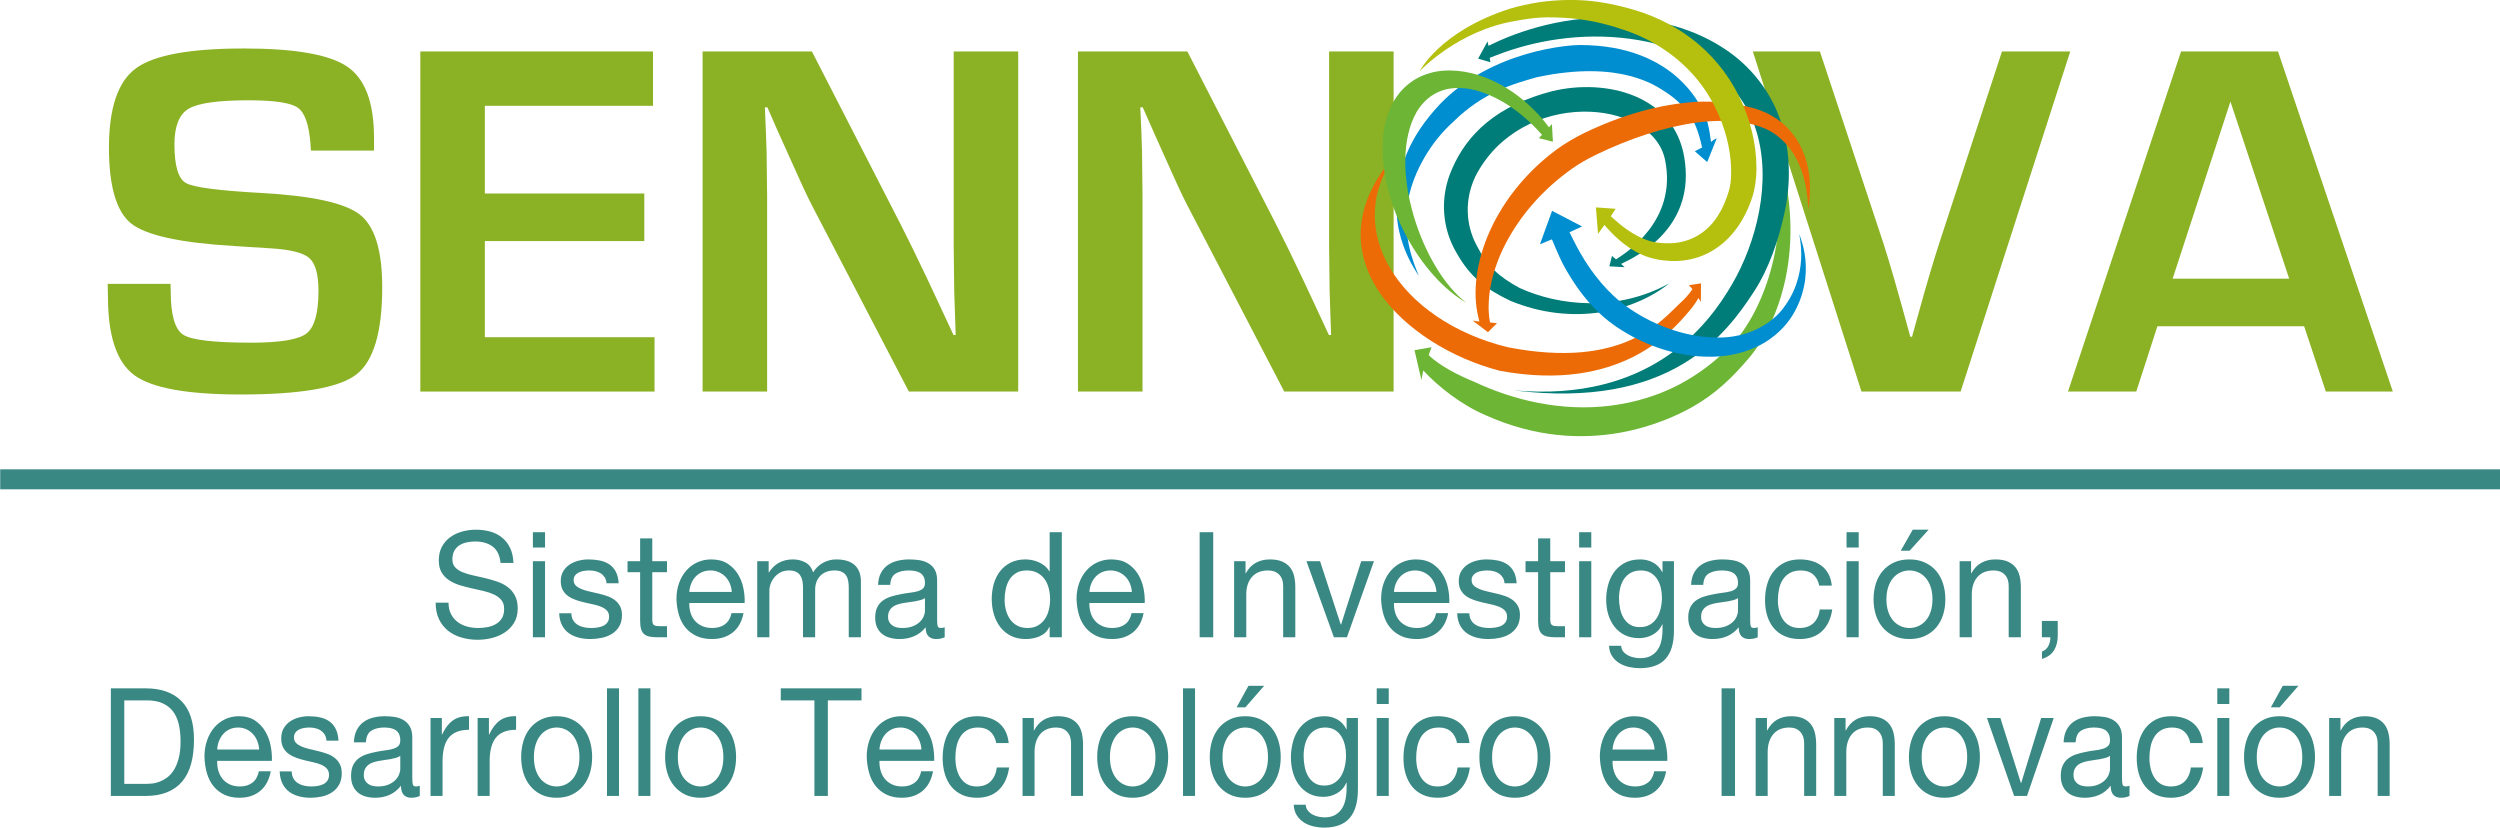 <?xml version="1.0" encoding="UTF-8"?>
<svg xmlns="http://www.w3.org/2000/svg" xmlns:xlink="http://www.w3.org/1999/xlink" width="609.1pt" height="201.7pt" viewBox="0 0 609.1 201.7" version="1.1">
<defs>
<clipPath id="clip1">
  <path d="M 27 167 L 443 167 L 443 201.699 L 27 201.699 Z M 27 167 "/>
</clipPath>
<clipPath id="clip2">
  <path d="M 0 114 L 609.102 114 L 609.102 120 L 0 120 Z M 0 114 "/>
</clipPath>
</defs>
<g id="surface1">
<path style=" stroke:none;fill-rule:evenodd;fill:rgb(54.492%,69.334%,14.11%);fill-opacity:1;" d="M 248.074 12.539 L 248.074 95.398 L 221.434 95.398 L 197.766 49.934 C 196.594 47.66 194.754 43.703 192.242 38.027 L 189.562 32.086 L 186.965 26.145 L 186.355 26.145 L 186.586 31.602 L 186.777 37.004 L 186.902 47.863 L 186.902 95.398 L 171.18 95.398 L 171.18 12.539 L 197.816 12.539 L 219.367 54.543 C 221.266 58.27 223.484 62.773 225.988 68.082 L 229.141 74.816 L 232.305 81.613 L 232.844 81.613 L 232.664 76.273 L 232.488 70.93 L 232.359 60.254 L 232.359 12.539 Z M 248.074 12.539 "/>
<path style=" stroke:none;fill-rule:evenodd;fill:rgb(54.492%,69.334%,14.11%);fill-opacity:1;" d="M 339.539 12.539 L 339.539 95.398 L 312.895 95.398 L 289.234 49.934 C 288.051 47.66 286.211 43.703 283.703 38.027 L 281.043 32.086 L 278.422 26.145 L 277.816 26.145 L 278.066 31.602 L 278.246 37.004 L 278.363 47.863 L 278.363 95.398 L 262.633 95.398 L 262.633 12.539 L 289.293 12.539 L 310.844 54.543 C 312.746 58.27 314.941 62.773 317.453 68.082 L 320.609 74.816 L 323.766 81.613 L 324.312 81.613 L 324.121 76.273 L 323.953 70.93 L 323.824 60.254 L 323.824 12.539 Z M 339.539 12.539 "/>
<path style=" stroke:none;fill-rule:evenodd;fill:rgb(54.492%,69.334%,14.11%);fill-opacity:1;" d="M 487.762 12.539 L 504.395 12.539 L 477.688 95.398 L 453.527 95.398 L 427.062 12.539 L 443.398 12.539 L 458.934 59.461 C 460.383 63.949 462.551 71.473 465.422 82.035 L 465.855 82.035 L 467.418 76.391 C 469.367 69.348 471.027 63.734 472.395 59.516 Z M 487.762 12.539 "/>
<path style=" stroke:none;fill-rule:evenodd;fill:rgb(54.492%,69.334%,14.11%);fill-opacity:1;" d="M 557.734 67.891 L 543.426 24.742 L 529.344 67.891 Z M 561.383 79.484 L 525.633 79.484 L 520.48 95.398 L 503.844 95.398 L 531.391 12.539 L 555.012 12.539 L 582.988 95.398 L 566.664 95.398 Z M 561.383 79.484 "/>
<path style=" stroke:none;fill-rule:evenodd;fill:rgb(42.358%,70.897%,20.776%);fill-opacity:1;" d="M 428.613 29.395 C 428.613 29.395 431.512 32.816 433.414 37.195 C 440.168 60.117 433.625 78.512 425.902 87.48 C 422.078 91.957 417.984 95.953 412.395 99.121 C 406.797 102.246 386.684 112.293 361.906 101.141 C 355.844 98.539 350.312 94.086 346.762 90.258 L 346.316 92.578 L 344.629 85.316 L 348.773 84.598 L 348.078 86.531 C 350.832 89.148 355.234 91.414 359.113 92.992 C 368.73 97.516 380.379 100.336 392.352 98.844 C 398.301 98.105 403.973 96.367 408.973 93.77 C 413.953 91.152 418.406 87.691 422.016 83.895 C 429.297 76.262 436.168 58.691 432.508 39.852 C 431.176 35.324 428.613 29.395 428.613 29.395 Z M 428.613 29.395 "/>
<path style=" stroke:none;fill-rule:evenodd;fill:rgb(0%,49.022%,47.069%);fill-opacity:1;" d="M 363.125 15.168 L 360.133 14.281 L 362.422 10.102 L 362.664 11.168 C 362.664 11.168 364.453 10.293 365.406 9.871 C 374.422 5.922 386.527 3.039 400.086 4.73 C 406.809 5.598 413.934 7.742 420.227 11.938 C 426.531 16.055 431.664 22.535 433.965 29.914 C 436.305 37.246 436.293 44.793 434.816 51.641 C 433.352 58.512 430.926 65.527 427.43 70.91 C 420.414 81.738 406.844 99.816 368.848 95.113 C 402.02 98.035 416.07 79.461 422.016 69.223 C 427.902 59.121 431.812 44.184 427.82 31.629 C 425.867 25.449 421.836 20.223 416.633 16.605 C 411.449 12.961 405.324 10.82 399.273 9.785 C 387.105 7.699 375.535 9.574 366.68 12.68 C 365.387 13.121 362.957 14.094 362.957 14.094 Z M 363.125 15.168 "/>
<path style=" stroke:none;fill-rule:evenodd;fill:rgb(0%,49.022%,47.069%);fill-opacity:1;" d="M 406.711 69.035 C 398.102 75.906 383.242 79.578 368.004 73.297 C 362.094 70.469 358.273 67.621 354.914 61.676 C 351.352 55.758 350.695 48.051 353.754 41.215 C 357.383 32.688 364.734 25.625 378.324 22.18 C 391.285 19.105 407.695 23.125 410.324 38.145 C 413.363 55.418 398.832 62.469 394.957 64.305 C 395.039 64.359 395.824 65.098 395.824 65.098 L 392.105 64.887 L 392.742 62.352 C 392.742 62.352 393.551 63.051 393.723 63.188 C 395.844 61.816 408.742 53.934 405.68 38.977 C 402.594 23.844 370.477 21.371 359.441 43.02 C 356.809 48.621 357.059 54.703 359.773 59.801 C 362.441 64.992 365.176 67.398 370.262 70.172 C 379.887 74.555 393.984 76.043 406.711 69.035 Z M 406.711 69.035 "/>
<path style=" stroke:none;fill-rule:evenodd;fill:rgb(0%,55.664%,81.639%);fill-opacity:1;" d="M 345.703 67.238 C 345.746 67.219 344.535 65.73 343.012 62.523 C 341.535 59.355 339.695 54.152 340.387 47.336 C 341 40.57 343.203 33.523 350.801 25.406 C 363.555 12.109 382.691 10.938 384.91 10.969 C 408.676 10.969 415.199 26.684 416.043 29.922 C 416.445 31.559 416.695 33.109 416.867 34.578 C 417.828 33.781 418.27 33.699 418.27 33.699 L 415.938 39.484 L 412.93 36.855 C 412.93 36.855 413.785 36.359 414.695 35.938 C 414.355 34.355 413.914 32.676 413.254 30.988 C 412.664 29.457 410.703 25.531 405.746 22.387 C 403.699 21.102 395.051 14.473 374.586 18.777 C 368.57 20.445 361.262 22.566 354.094 29.66 C 348.383 34.754 344.52 41.953 343.277 47.832 C 341.977 53.711 342.906 58.84 343.855 62.141 C 344.84 65.488 345.746 67.23 345.703 67.238 Z M 345.703 67.238 "/>
<path style=" stroke:none;fill-rule:evenodd;fill:rgb(92.969%,41.968%,2.353%);fill-opacity:1;" d="M 340.605 36.98 C 326.125 55.559 341.027 78.172 367.32 84.59 C 395.805 90.16 405.043 77.773 409.227 73.961 C 410.48 72.855 411.516 71.66 412.348 70.457 C 411.691 69.668 411.469 69.477 411.469 69.477 L 414.43 69.035 L 414.398 73.562 C 414.398 73.562 414.293 73.359 413.82 72.602 C 413.172 73.738 412.348 74.891 411.387 75.988 C 407.305 80.789 394.629 95.715 365.492 90.352 C 342.621 84.535 317.684 62.059 340.605 36.98 Z M 340.605 36.98 "/>
<path style=" stroke:none;fill-rule:evenodd;fill:rgb(42.358%,70.897%,20.776%);fill-opacity:1;" d="M 378.113 30.207 L 378.348 34.523 L 374.926 33.66 C 374.926 33.66 375.398 33.133 375.699 32.855 C 372.352 29.016 367.211 24.488 360.73 22.355 C 357.555 21.312 354.223 21.102 351.477 22.008 C 348.73 22.902 346.582 24.848 345.129 27.316 C 337.695 40.488 346.57 65.816 357.281 73.762 C 346.57 67.691 335.973 50.188 336.934 34.121 C 337.062 30.809 337.918 27.578 339.633 24.562 C 341.387 21.586 344.258 18.957 348.41 17.797 C 352.531 16.594 357.617 17.215 361.746 18.84 C 365.922 20.434 369.312 22.766 371.949 25.102 C 374.207 27.082 375.984 29.098 377.391 31.02 C 377.902 30.523 378.113 30.207 378.113 30.207 Z M 378.113 30.207 "/>
<path style=" stroke:none;fill-rule:evenodd;fill:rgb(92.969%,41.968%,2.353%);fill-opacity:1;" d="M 440.566 51.09 C 440.539 51.113 440.602 49.16 440.027 45.781 C 439.426 42.512 438.055 37.402 433.625 33.594 C 429.309 29.68 421.469 28.836 413.477 29.848 C 405.465 30.922 396.965 33.762 388.664 37.793 C 386.621 38.809 384.652 39.926 382.926 41.152 C 381.141 42.461 379.402 43.789 377.832 45.246 C 374.652 48.129 371.926 51.262 369.734 54.512 C 365.305 60.98 362.938 67.852 362.719 73.699 C 362.621 75.43 362.746 77.074 363.031 78.562 C 364.098 78.699 364.734 78.742 364.734 78.742 L 362.527 80.938 L 358.801 78.109 C 358.801 78.109 359.551 78.238 360.445 78.352 C 360.086 77.023 359.73 75.305 359.609 73.773 C 359.031 67.25 360.867 59.367 365.254 51.895 C 367.434 48.137 370.281 44.5 373.688 41.152 C 375.391 39.473 377.266 37.922 379.254 36.422 C 381.344 34.902 383.551 33.617 385.84 32.477 C 395.008 28.031 404.148 25.449 412.98 24.824 C 417.375 24.562 421.992 25.066 425.953 26.035 C 429.879 26.852 433.562 28.941 435.797 31.484 C 438.152 34.02 439.406 36.812 440.105 39.285 C 440.805 41.766 440.973 43.945 440.988 45.711 C 440.988 49.215 440.539 51.09 440.566 51.09 Z M 440.566 51.09 "/>
<path style=" stroke:none;fill-rule:evenodd;fill:rgb(0%,55.664%,81.639%);fill-opacity:1;" d="M 375.191 59.516 L 378.148 51.367 L 385.457 55.176 L 382.398 56.582 C 382.398 56.582 384.023 59.914 384.996 61.594 C 387.887 66.605 391.703 71.492 396.73 74.988 C 403.539 79.703 411.547 82.289 418.66 82.246 C 425.809 82.289 431.906 78.934 434.941 74.445 C 438.152 69.965 438.855 65.184 438.855 62.023 C 438.836 58.816 438.312 57.023 438.363 57.023 C 438.312 57.043 439.156 58.68 439.707 61.961 C 440.211 65.184 440.293 70.363 437.273 75.883 C 435.797 78.637 433.395 81.309 430.203 83.293 C 427.012 85.285 423.051 86.531 418.871 86.836 C 410.516 87.418 401.414 84.844 393.551 79.441 C 389.598 76.715 386.383 73.117 383.93 69.508 C 382.734 67.766 381.684 65.996 380.73 64.211 C 379.719 62.258 378.113 58.312 378.113 58.312 Z M 375.191 59.516 "/>
<path style=" stroke:none;fill-rule:evenodd;fill:rgb(70.897%,75.389%,5.489%);fill-opacity:1;" d="M 389.344 56.98 L 388.832 50.531 L 393.637 50.871 L 392.465 52.688 C 392.465 52.688 392.602 52.824 392.676 52.875 C 393.828 53.953 395.117 55.008 396.516 56.012 C 398.016 57.023 399.652 57.973 401.414 58.543 C 403.105 59.145 405.105 59.324 407.113 59.262 C 411.125 59.125 415.008 57.289 417.645 53.836 C 418.977 52.125 420.031 50.082 420.793 47.84 C 421.203 46.66 421.484 45.68 421.629 44.559 C 421.766 43.43 421.805 42.227 421.77 41.004 C 421.629 36.086 420.25 30.871 417.855 26.121 C 413.133 16.434 404.305 9.996 395.145 7.117 C 390.586 5.605 386.895 4.836 382.527 4.445 C 380.309 4.266 377.289 4.152 375.34 4.277 C 373.363 4.414 371.426 4.68 369.598 5.039 C 355.156 7.266 345.82 17.469 345.863 17.324 C 345.852 17.512 350.559 7.695 367.855 2.125 C 369.758 1.531 372.734 0.891 374.926 0.551 C 377.164 0.191 380.414 -0.016 382.715 -0.016 C 387.387 0.004 391.516 0.605 396.707 1.996 C 401.902 3.371 407.219 5.715 411.992 9.301 C 416.738 12.867 420.848 17.703 423.633 23.316 C 426.43 28.93 427.926 34.945 427.941 40.941 C 427.941 42.441 427.82 43.945 427.559 45.457 C 427.312 47 426.785 48.559 426.281 49.828 C 425.203 52.516 423.762 55.062 421.836 57.227 C 419.938 59.398 417.543 61.141 414.965 62.215 C 412.371 63.293 409.645 63.684 407.113 63.586 C 404.621 63.473 402.188 63.027 399.984 62.023 C 397.828 61.086 396.074 59.801 394.535 58.5 C 393.371 57.477 392.352 56.441 391.41 55.41 C 391.324 55.312 390.918 54.797 390.918 54.797 Z M 389.344 56.98 "/>
<path style=" stroke:none;fill-rule:evenodd;fill:rgb(54.492%,69.334%,14.11%);fill-opacity:1;" d="M 91.121 36.699 L 75.766 36.699 C 75.691 35.938 75.648 35.359 75.648 34.996 C 75.27 30.344 74.254 27.422 72.547 26.23 C 70.848 25.039 66.844 24.434 60.539 24.434 C 53.086 24.434 48.211 25.133 45.934 26.504 C 43.656 27.875 42.5 30.766 42.5 35.176 C 42.5 40.402 43.441 43.535 45.297 44.594 C 47.156 45.648 53.309 46.449 63.746 47.02 C 76.094 47.707 84.074 49.469 87.691 52.293 C 91.309 55.137 93.125 61.012 93.125 69.965 C 93.125 80.969 90.996 88.074 86.75 91.289 C 82.5 94.508 73.137 96.113 58.648 96.113 C 45.613 96.113 36.965 94.543 32.695 91.387 C 28.434 88.23 26.301 81.836 26.301 72.211 L 26.234 69.168 L 41.543 69.168 L 41.594 70.93 C 41.594 76.715 42.609 80.254 44.633 81.551 C 46.648 82.848 52.176 83.492 61.191 83.492 C 68.242 83.492 72.734 82.742 74.676 81.246 C 76.609 79.754 77.594 76.293 77.594 70.867 C 77.594 66.859 76.852 64.199 75.375 62.891 C 73.887 61.57 70.711 60.781 65.816 60.496 L 57.129 59.945 C 44.02 59.176 35.652 57.352 32.004 54.492 C 28.371 51.621 26.547 45.434 26.547 35.969 C 26.547 26.301 28.738 19.855 33.129 16.637 C 37.52 13.418 46.289 11.812 59.441 11.812 C 71.902 11.812 80.293 13.289 84.621 16.246 C 88.945 19.199 91.121 24.961 91.121 33.543 Z M 91.121 36.699 "/>
<path style=" stroke:none;fill-rule:evenodd;fill:rgb(54.492%,69.334%,14.11%);fill-opacity:1;" d="M 118.129 25.777 L 118.129 47.145 L 156.977 47.145 L 156.977 58.734 L 118.129 58.734 L 118.129 82.16 L 159.469 82.16 L 159.469 95.398 L 102.41 95.398 L 102.41 12.539 L 159.098 12.539 L 159.098 25.777 Z M 118.129 25.777 "/>
<path style=" stroke:none;fill-rule:evenodd;fill:rgb(22.363%,53.319%,51.367%);fill-opacity:1;" d="M 125.094 137.16 C 125.047 135.75 124.777 134.535 124.293 133.52 C 123.805 132.504 123.152 131.66 122.34 130.992 C 121.527 130.324 120.574 129.832 119.484 129.523 C 118.391 129.211 117.207 129.055 115.93 129.055 C 114.793 129.055 113.684 129.207 112.602 129.504 C 111.523 129.805 110.559 130.258 109.711 130.867 C 108.863 131.477 108.184 132.254 107.672 133.195 C 107.164 134.141 106.906 135.258 106.906 136.551 C 106.906 137.719 107.133 138.688 107.586 139.453 C 108.039 140.219 108.645 140.852 109.398 141.355 C 110.152 141.855 111.008 142.258 111.957 142.555 C 112.91 142.855 113.887 143.109 114.887 143.324 C 115.883 143.539 116.859 143.762 117.812 143.988 C 118.766 144.215 119.613 144.504 120.355 144.848 C 121.098 145.195 121.695 145.645 122.148 146.195 C 122.602 146.742 122.828 147.461 122.828 148.344 C 122.828 149.277 122.645 150.043 122.27 150.641 C 121.898 151.238 121.41 151.711 120.809 152.055 C 120.203 152.402 119.523 152.648 118.77 152.789 C 118.016 152.934 117.266 153.004 116.523 153.004 C 115.57 153.004 114.66 152.887 113.789 152.648 C 112.918 152.41 112.152 152.039 111.488 151.535 C 110.828 151.035 110.293 150.395 109.887 149.617 C 109.48 148.84 109.277 147.914 109.277 146.84 L 106.141 146.84 C 106.141 148.395 106.414 149.738 106.961 150.871 C 107.504 152.008 108.25 152.945 109.188 153.688 C 110.129 154.43 111.223 154.977 112.465 155.336 C 113.707 155.695 115.023 155.875 116.418 155.875 C 117.555 155.875 118.699 155.73 119.848 155.445 C 121 155.156 122.039 154.707 122.969 154.098 C 123.898 153.488 124.656 152.703 125.25 151.734 C 125.844 150.766 126.137 149.602 126.137 148.238 C 126.137 146.996 125.91 145.949 125.457 145.102 C 125.004 144.25 124.406 143.551 123.664 143.004 C 122.922 142.453 122.074 142.016 121.121 141.695 C 120.168 141.371 119.195 141.09 118.195 140.852 C 117.195 140.613 116.219 140.391 115.27 140.188 C 114.316 139.984 113.461 139.727 112.707 139.418 C 111.953 139.105 111.348 138.707 110.895 138.215 C 110.441 137.727 110.219 137.086 110.219 136.297 C 110.219 135.461 110.375 134.762 110.688 134.199 C 111 133.641 111.418 133.191 111.941 132.855 C 112.465 132.523 113.062 132.281 113.734 132.141 C 114.41 131.996 115.094 131.926 115.789 131.926 C 117.508 131.926 118.922 132.336 120.023 133.16 C 121.129 133.984 121.77 135.32 121.957 137.16 Z M 129.832 155.266 L 132.793 155.266 L 132.793 136.73 L 129.832 136.73 Z M 132.793 129.664 L 129.832 129.664 L 129.832 133.395 L 132.793 133.395 Z M 136.242 149.422 C 136.289 150.566 136.52 151.543 136.938 152.344 C 137.355 153.145 137.914 153.789 138.609 154.277 C 139.309 154.77 140.102 155.129 140.996 155.355 C 141.891 155.582 142.848 155.695 143.871 155.695 C 144.777 155.695 145.688 155.598 146.605 155.406 C 147.523 155.215 148.348 154.895 149.078 154.441 C 149.812 153.984 150.402 153.383 150.855 152.629 C 151.309 151.875 151.535 150.949 151.535 149.852 C 151.535 148.965 151.367 148.227 151.031 147.629 C 150.691 147.031 150.25 146.535 149.707 146.141 C 149.16 145.746 148.531 145.43 147.824 145.191 C 147.117 144.949 146.391 144.746 145.648 144.582 C 144.949 144.414 144.254 144.25 143.559 144.098 C 142.859 143.941 142.234 143.75 141.676 143.523 C 141.117 143.297 140.66 143.016 140.301 142.68 C 139.941 142.344 139.762 141.902 139.762 141.355 C 139.762 140.898 139.875 140.516 140.109 140.207 C 140.34 139.895 140.641 139.652 141.016 139.473 C 141.387 139.293 141.797 139.168 142.25 139.094 C 142.703 139.023 143.152 138.988 143.594 138.988 C 144.078 138.988 144.562 139.043 145.039 139.148 C 145.516 139.258 145.945 139.43 146.328 139.668 C 146.711 139.906 147.035 140.223 147.301 140.617 C 147.57 141.012 147.727 141.508 147.773 142.105 L 150.734 142.105 C 150.664 140.984 150.434 140.047 150.035 139.293 C 149.641 138.539 149.113 137.941 148.453 137.5 C 147.789 137.059 147.023 136.746 146.152 136.566 C 145.281 136.387 144.348 136.297 143.348 136.297 C 142.559 136.297 141.762 136.398 140.961 136.602 C 140.16 136.805 139.441 137.117 138.801 137.535 C 138.164 137.953 137.641 138.496 137.234 139.168 C 136.828 139.836 136.625 140.637 136.625 141.57 C 136.625 142.453 136.793 143.195 137.129 143.793 C 137.465 144.391 137.914 144.879 138.469 145.262 C 139.027 145.645 139.656 145.953 140.352 146.195 C 141.047 146.434 141.77 146.637 142.512 146.805 C 143.254 146.969 143.98 147.133 144.688 147.289 C 145.398 147.441 146.023 147.641 146.57 147.879 C 147.117 148.117 147.559 148.422 147.895 148.793 C 148.23 149.164 148.398 149.648 148.398 150.246 C 148.398 150.82 148.262 151.289 147.98 151.66 C 147.703 152.031 147.348 152.312 146.918 152.504 C 146.488 152.695 146.02 152.828 145.508 152.898 C 144.996 152.969 144.508 153.004 144.043 153.004 C 143.441 153.004 142.855 152.945 142.285 152.828 C 141.715 152.707 141.207 152.512 140.754 152.234 C 140.301 151.961 139.934 151.594 139.656 151.141 C 139.375 150.688 139.227 150.113 139.203 149.422 Z M 158.922 131.172 L 155.961 131.172 L 155.961 136.73 L 152.895 136.73 L 152.895 139.418 L 155.961 139.418 L 155.961 151.215 C 155.961 152.074 156.039 152.766 156.203 153.293 C 156.367 153.82 156.617 154.227 156.953 154.512 C 157.289 154.797 157.73 154.996 158.277 155.102 C 158.82 155.211 159.477 155.266 160.246 155.266 L 162.508 155.266 L 162.508 152.574 L 161.148 152.574 C 160.688 152.574 160.309 152.559 160.02 152.523 C 159.727 152.484 159.5 152.41 159.34 152.289 C 159.176 152.168 159.066 152.004 159.008 151.785 C 158.949 151.57 158.922 151.285 158.922 150.926 L 158.922 139.418 L 162.508 139.418 L 162.508 136.73 L 158.922 136.73 Z M 178.223 149.383 C 177.965 150.605 177.43 151.512 176.617 152.109 C 175.805 152.707 174.785 153.004 173.555 153.004 C 172.578 153.004 171.73 152.84 171.008 152.504 C 170.289 152.168 169.699 151.723 169.234 151.16 C 168.77 150.598 168.43 149.953 168.223 149.223 C 168.012 148.496 167.922 147.723 167.945 146.91 L 181.426 146.91 C 181.473 145.789 181.375 144.605 181.129 143.363 C 180.887 142.117 180.445 140.973 179.805 139.918 C 179.168 138.867 178.32 138 177.262 137.32 C 176.207 136.641 174.875 136.297 173.273 136.297 C 172.043 136.297 170.91 136.539 169.879 137.016 C 168.844 137.492 167.949 138.164 167.195 139.023 C 166.441 139.883 165.855 140.906 165.438 142.09 C 165.02 143.273 164.809 144.555 164.809 145.941 C 164.855 147.352 165.059 148.656 165.418 149.852 C 165.777 151.047 166.316 152.074 167.039 152.934 C 167.758 153.793 168.645 154.469 169.703 154.961 C 170.762 155.449 172.008 155.695 173.449 155.695 C 175.492 155.695 177.188 155.156 178.535 154.082 C 179.883 153.004 180.754 151.441 181.148 149.383 Z M 167.945 144.223 C 167.992 143.504 168.141 142.828 168.398 142.195 C 168.652 141.562 169 141.008 169.441 140.527 C 169.883 140.051 170.41 139.676 171.027 139.398 C 171.641 139.125 172.332 138.988 173.102 138.988 C 173.82 138.988 174.492 139.125 175.121 139.398 C 175.746 139.676 176.289 140.047 176.742 140.512 C 177.195 140.977 177.555 141.531 177.82 142.18 C 178.086 142.824 178.246 143.504 178.289 144.223 Z M 184.492 155.266 L 187.453 155.266 L 187.453 143.719 C 187.453 143.363 187.539 142.914 187.715 142.375 C 187.891 141.836 188.168 141.316 188.551 140.816 C 188.934 140.312 189.426 139.883 190.031 139.523 C 190.637 139.168 191.379 138.988 192.262 138.988 C 192.91 138.988 193.457 139.09 193.898 139.293 C 194.34 139.496 194.688 139.781 194.945 140.152 C 195.199 140.523 195.379 140.961 195.484 141.461 C 195.59 141.965 195.641 142.512 195.641 143.109 L 195.641 155.266 L 198.602 155.266 L 198.602 143.719 C 198.602 142.285 199.023 141.137 199.875 140.277 C 200.723 139.418 201.863 138.988 203.305 138.988 C 204.023 138.988 204.609 139.094 205.062 139.309 C 205.516 139.523 205.871 139.816 206.125 140.188 C 206.383 140.559 206.555 140.996 206.648 141.496 C 206.742 142 206.789 142.535 206.789 143.109 L 206.789 155.266 L 209.75 155.266 L 209.75 141.676 C 209.75 140.719 209.605 139.902 209.312 139.219 C 209.023 138.539 208.617 137.984 208.094 137.555 C 207.574 137.125 206.945 136.805 206.215 136.602 C 205.48 136.398 204.664 136.297 203.758 136.297 C 202.598 136.297 201.516 136.574 200.52 137.125 C 199.52 137.672 198.719 138.449 198.113 139.453 C 197.742 138.305 197.102 137.492 196.199 137.016 C 195.293 136.539 194.281 136.297 193.168 136.297 C 190.637 136.297 188.695 137.352 187.348 139.453 L 187.277 139.453 L 187.277 136.73 L 184.492 136.73 Z M 225.355 148.812 C 225.355 149.242 225.254 149.703 225.043 150.191 C 224.836 150.68 224.508 151.137 224.066 151.555 C 223.629 151.973 223.059 152.32 222.359 152.594 C 221.664 152.867 220.828 153.004 219.852 153.004 C 219.387 153.004 218.945 152.957 218.527 152.863 C 218.109 152.766 217.746 152.613 217.43 152.395 C 217.117 152.18 216.863 151.902 216.664 151.555 C 216.469 151.207 216.367 150.781 216.367 150.281 C 216.367 149.707 216.469 149.23 216.664 148.848 C 216.863 148.465 217.125 148.148 217.449 147.898 C 217.773 147.645 218.156 147.449 218.598 147.305 C 219.039 147.16 219.504 147.043 219.992 146.945 C 220.48 146.852 220.984 146.773 221.508 146.715 C 222.031 146.652 222.523 146.582 222.988 146.5 C 223.453 146.414 223.895 146.312 224.312 146.195 C 224.73 146.074 225.078 145.918 225.355 145.727 Z M 230.164 152.828 C 229.84 152.945 229.539 153.004 229.258 153.004 C 228.793 153.004 228.523 152.84 228.441 152.504 C 228.359 152.168 228.32 151.645 228.32 150.926 L 228.32 141.391 C 228.32 140.312 228.121 139.441 227.727 138.773 C 227.332 138.102 226.809 137.582 226.16 137.211 C 225.508 136.844 224.781 136.598 223.98 136.477 C 223.18 136.359 222.371 136.297 221.559 136.297 C 220.562 136.297 219.609 136.406 218.703 136.621 C 217.797 136.836 216.996 137.188 216.301 137.68 C 215.602 138.168 215.047 138.809 214.629 139.598 C 214.211 140.387 213.977 141.355 213.93 142.5 L 216.891 142.5 C 216.961 141.137 217.414 140.211 218.25 139.723 C 219.086 139.23 220.133 138.988 221.387 138.988 C 221.852 138.988 222.32 139.023 222.797 139.094 C 223.273 139.168 223.703 139.309 224.086 139.523 C 224.469 139.742 224.777 140.051 225.008 140.457 C 225.242 140.863 225.355 141.402 225.355 142.07 C 225.355 142.645 225.195 143.082 224.871 143.379 C 224.543 143.68 224.109 143.906 223.562 144.062 C 223.016 144.215 222.379 144.336 221.648 144.418 C 220.914 144.504 220.145 144.629 219.332 144.797 C 218.562 144.938 217.816 145.125 217.082 145.352 C 216.352 145.578 215.703 145.895 215.133 146.301 C 214.562 146.707 214.105 147.246 213.758 147.914 C 213.406 148.586 213.234 149.445 213.234 150.496 C 213.234 151.43 213.391 152.223 213.703 152.879 C 214.016 153.539 214.441 154.074 214.977 154.492 C 215.508 154.91 216.145 155.215 216.875 155.406 C 217.605 155.598 218.379 155.695 219.191 155.695 C 220.445 155.695 221.613 155.469 222.691 155.016 C 223.773 154.559 224.719 153.832 225.531 152.828 C 225.531 153.832 225.758 154.559 226.211 155.016 C 226.664 155.469 227.273 155.695 228.039 155.695 C 228.504 155.695 228.91 155.652 229.258 155.57 C 229.609 155.484 229.91 155.383 230.164 155.266 Z M 258.699 129.664 L 255.738 129.664 L 255.738 139.203 L 255.668 139.203 C 255.34 138.652 254.941 138.191 254.465 137.82 C 253.988 137.453 253.484 137.152 252.949 136.926 C 252.414 136.699 251.883 136.539 251.348 136.441 C 250.812 136.348 250.312 136.297 249.848 136.297 C 248.477 136.297 247.277 136.555 246.242 137.07 C 245.211 137.582 244.352 138.281 243.664 139.168 C 242.98 140.051 242.469 141.074 242.133 142.23 C 241.797 143.391 241.625 144.629 241.625 145.941 C 241.625 147.258 241.801 148.5 242.148 149.672 C 242.496 150.844 243.016 151.875 243.699 152.773 C 244.387 153.668 245.246 154.379 246.277 154.906 C 247.312 155.434 248.523 155.695 249.918 155.695 C 251.172 155.695 252.32 155.461 253.367 154.996 C 254.414 154.531 255.18 153.781 255.668 152.754 L 255.738 152.754 L 255.738 155.266 L 258.699 155.266 Z M 244.762 146.156 C 244.762 145.25 244.855 144.367 245.039 143.504 C 245.227 142.645 245.527 141.879 245.945 141.211 C 246.363 140.539 246.918 140.004 247.602 139.598 C 248.285 139.191 249.141 138.988 250.164 138.988 C 251.184 138.988 252.055 139.184 252.773 139.578 C 253.496 139.973 254.082 140.492 254.535 141.137 C 254.988 141.785 255.316 142.531 255.527 143.379 C 255.738 144.227 255.84 145.105 255.84 146.016 C 255.84 146.875 255.742 147.723 255.543 148.559 C 255.348 149.398 255.027 150.145 254.586 150.801 C 254.145 151.457 253.578 151.988 252.879 152.395 C 252.184 152.801 251.336 153.004 250.336 153.004 C 249.383 153.004 248.555 152.816 247.844 152.434 C 247.137 152.051 246.555 151.535 246.102 150.891 C 245.652 150.246 245.312 149.512 245.094 148.688 C 244.871 147.859 244.762 147.02 244.762 146.156 Z M 275.699 149.383 C 275.441 150.605 274.91 151.512 274.098 152.109 C 273.285 152.707 272.262 153.004 271.031 153.004 C 270.055 153.004 269.207 152.84 268.488 152.504 C 267.766 152.168 267.176 151.723 266.711 151.16 C 266.246 150.598 265.91 149.953 265.699 149.223 C 265.492 148.496 265.398 147.723 265.422 146.91 L 278.902 146.91 C 278.949 145.789 278.852 144.605 278.609 143.363 C 278.363 142.117 277.922 140.973 277.285 139.918 C 276.645 138.867 275.797 138 274.742 137.32 C 273.684 136.641 272.355 136.297 270.75 136.297 C 269.52 136.297 268.387 136.539 267.355 137.016 C 266.32 137.492 265.426 138.164 264.672 139.023 C 263.918 139.883 263.332 140.906 262.914 142.09 C 262.496 143.273 262.285 144.555 262.285 145.941 C 262.332 147.352 262.535 148.656 262.895 149.852 C 263.254 151.047 263.797 152.074 264.516 152.934 C 265.234 153.793 266.125 154.469 267.18 154.961 C 268.238 155.449 269.484 155.695 270.926 155.695 C 272.969 155.695 274.664 155.156 276.012 154.082 C 277.359 153.004 278.23 151.441 278.625 149.383 Z M 265.422 144.223 C 265.469 143.504 265.617 142.828 265.875 142.195 C 266.129 141.562 266.477 141.008 266.918 140.527 C 267.359 140.051 267.891 139.676 268.504 139.398 C 269.121 139.125 269.812 138.988 270.578 138.988 C 271.297 138.988 271.973 139.125 272.598 139.398 C 273.227 139.676 273.766 140.047 274.219 140.512 C 274.672 140.977 275.031 141.531 275.297 142.18 C 275.566 142.824 275.723 143.504 275.77 144.223 Z M 292.281 155.266 L 295.59 155.266 L 295.59 129.664 L 292.281 129.664 Z M 300.68 155.266 L 303.641 155.266 L 303.641 144.797 C 303.641 143.961 303.75 143.188 303.969 142.484 C 304.191 141.777 304.523 141.164 304.961 140.637 C 305.402 140.109 305.957 139.703 306.617 139.418 C 307.281 139.129 308.062 138.988 308.969 138.988 C 310.105 138.988 311 139.32 311.652 139.992 C 312.301 140.66 312.629 141.57 312.629 142.715 L 312.629 155.266 L 315.59 155.266 L 315.59 143.074 C 315.59 142.07 315.488 141.156 315.293 140.332 C 315.094 139.508 314.754 138.797 314.266 138.199 C 313.777 137.602 313.137 137.137 312.348 136.801 C 311.559 136.465 310.57 136.297 309.387 136.297 C 308.086 136.297 306.941 136.574 305.957 137.125 C 304.969 137.672 304.16 138.52 303.535 139.668 L 303.465 139.668 L 303.465 136.73 L 300.68 136.73 Z M 334.75 136.73 L 331.648 136.73 L 326.738 152.18 L 326.668 152.18 L 321.617 136.73 L 318.305 136.73 L 324.996 155.266 L 328.164 155.266 Z M 349.902 149.383 C 349.648 150.605 349.113 151.512 348.301 152.109 C 347.488 152.707 346.465 153.004 345.234 153.004 C 344.262 153.004 343.414 152.84 342.691 152.504 C 341.973 152.168 341.379 151.723 340.914 151.16 C 340.453 150.598 340.113 149.953 339.906 149.223 C 339.695 148.496 339.605 147.723 339.625 146.91 L 353.109 146.91 C 353.156 145.789 353.059 144.605 352.812 143.363 C 352.57 142.117 352.129 140.973 351.488 139.918 C 350.852 138.867 350.004 138 348.945 137.32 C 347.891 136.641 346.559 136.297 344.957 136.297 C 343.727 136.297 342.594 136.539 341.559 137.016 C 340.527 137.492 339.633 138.164 338.879 139.023 C 338.121 139.883 337.535 140.906 337.117 142.09 C 336.699 143.273 336.492 144.555 336.492 145.941 C 336.539 147.352 336.742 148.656 337.102 149.852 C 337.461 151.047 338 152.074 338.723 152.934 C 339.441 153.793 340.328 154.469 341.387 154.961 C 342.441 155.449 343.691 155.695 345.133 155.695 C 347.176 155.695 348.871 155.156 350.219 154.082 C 351.566 153.004 352.438 151.441 352.832 149.383 Z M 339.625 144.223 C 339.672 143.504 339.824 142.828 340.078 142.195 C 340.336 141.562 340.684 141.008 341.125 140.527 C 341.566 140.051 342.094 139.676 342.711 139.398 C 343.324 139.125 344.016 138.988 344.781 138.988 C 345.504 138.988 346.176 139.125 346.805 139.398 C 347.43 139.676 347.969 140.047 348.422 140.512 C 348.875 140.977 349.238 141.531 349.504 142.18 C 349.77 142.824 349.926 143.504 349.973 144.223 Z M 355.023 149.422 C 355.07 150.566 355.305 151.543 355.723 152.344 C 356.141 153.145 356.699 153.789 357.395 154.277 C 358.09 154.77 358.887 155.129 359.781 155.355 C 360.676 155.582 361.633 155.695 362.656 155.695 C 363.562 155.695 364.473 155.598 365.391 155.406 C 366.309 155.215 367.133 154.895 367.863 154.441 C 368.594 153.984 369.188 153.383 369.641 152.629 C 370.094 151.875 370.32 150.949 370.32 149.852 C 370.32 148.965 370.152 148.227 369.812 147.629 C 369.477 147.031 369.035 146.535 368.492 146.141 C 367.945 145.746 367.316 145.43 366.609 145.191 C 365.902 144.949 365.176 144.746 364.434 144.582 C 363.734 144.414 363.039 144.25 362.34 144.098 C 361.645 143.941 361.02 143.75 360.461 143.523 C 359.902 143.297 359.445 143.016 359.082 142.68 C 358.723 142.344 358.543 141.902 358.543 141.355 C 358.543 140.898 358.66 140.516 358.891 140.207 C 359.125 139.895 359.426 139.652 359.797 139.473 C 360.168 139.293 360.582 139.168 361.035 139.094 C 361.488 139.023 361.934 138.988 362.375 138.988 C 362.863 138.988 363.348 139.043 363.82 139.148 C 364.297 139.258 364.727 139.43 365.109 139.668 C 365.496 139.906 365.82 140.223 366.086 140.617 C 366.352 141.012 366.512 141.508 366.559 142.105 L 369.52 142.105 C 369.449 140.984 369.215 140.047 368.82 139.293 C 368.426 138.539 367.898 137.941 367.234 137.5 C 366.574 137.059 365.809 136.746 364.938 136.566 C 364.066 136.387 363.133 136.297 362.133 136.297 C 361.344 136.297 360.547 136.398 359.746 136.602 C 358.945 136.805 358.223 137.117 357.586 137.535 C 356.945 137.953 356.426 138.496 356.02 139.168 C 355.613 139.836 355.41 140.637 355.41 141.57 C 355.41 142.453 355.578 143.195 355.914 143.793 C 356.25 144.391 356.699 144.879 357.254 145.262 C 357.812 145.645 358.438 145.953 359.137 146.195 C 359.832 146.434 360.555 146.637 361.297 146.805 C 362.039 146.969 362.766 147.133 363.473 147.289 C 364.184 147.441 364.809 147.641 365.355 147.879 C 365.902 148.117 366.344 148.422 366.68 148.793 C 367.016 149.164 367.184 149.648 367.184 150.246 C 367.184 150.82 367.043 151.289 366.766 151.66 C 366.488 152.031 366.133 152.312 365.703 152.504 C 365.273 152.695 364.805 152.828 364.293 152.898 C 363.781 152.969 363.293 153.004 362.828 153.004 C 362.227 153.004 361.641 152.945 361.07 152.828 C 360.5 152.707 359.988 152.512 359.535 152.234 C 359.082 151.961 358.719 151.594 358.438 151.141 C 358.16 150.688 358.012 150.113 357.988 149.422 Z M 377.703 131.172 L 374.742 131.172 L 374.742 136.73 L 371.68 136.73 L 371.68 139.418 L 374.742 139.418 L 374.742 151.215 C 374.742 152.074 374.824 152.766 374.988 153.293 C 375.148 153.82 375.398 154.227 375.738 154.512 C 376.074 154.797 376.516 154.996 377.059 155.102 C 377.605 155.211 378.262 155.266 379.027 155.266 L 381.293 155.266 L 381.293 152.574 L 379.934 152.574 C 379.469 152.574 379.094 152.559 378.801 152.523 C 378.512 152.484 378.285 152.41 378.125 152.289 C 377.961 152.168 377.852 152.004 377.793 151.785 C 377.734 151.57 377.703 151.285 377.703 150.926 L 377.703 139.418 L 381.293 139.418 L 381.293 136.73 L 377.703 136.73 Z M 384.742 155.266 L 387.703 155.266 L 387.703 136.73 L 384.742 136.73 Z M 387.703 129.664 L 384.742 129.664 L 384.742 133.395 L 387.703 133.395 Z M 399.547 152.789 C 398.574 152.789 397.762 152.582 397.109 152.164 C 396.461 151.746 395.938 151.195 395.543 150.516 C 395.148 149.832 394.867 149.074 394.707 148.238 C 394.543 147.402 394.461 146.562 394.461 145.727 C 394.461 144.844 394.562 143.996 394.758 143.184 C 394.957 142.371 395.27 141.652 395.699 141.031 C 396.129 140.41 396.68 139.914 397.355 139.543 C 398.027 139.172 398.84 138.988 399.793 138.988 C 400.723 138.988 401.512 139.18 402.16 139.562 C 402.812 139.945 403.34 140.453 403.746 141.086 C 404.152 141.719 404.449 142.43 404.637 143.219 C 404.82 144.008 404.914 144.809 404.914 145.621 C 404.914 146.48 404.816 147.34 404.617 148.203 C 404.422 149.062 404.113 149.832 403.695 150.516 C 403.277 151.195 402.727 151.746 402.039 152.164 C 401.355 152.582 400.523 152.789 399.547 152.789 Z M 407.84 136.73 L 405.055 136.73 L 405.055 139.383 L 404.984 139.383 C 404.449 138.355 403.711 137.582 402.77 137.07 C 401.832 136.555 400.793 136.297 399.652 136.297 C 398.098 136.297 396.785 136.602 395.715 137.211 C 394.648 137.82 393.789 138.605 393.137 139.562 C 392.488 140.516 392.023 141.57 391.746 142.715 C 391.465 143.863 391.328 144.988 391.328 146.086 C 391.328 147.352 391.496 148.555 391.832 149.691 C 392.168 150.824 392.676 151.824 393.348 152.684 C 394.02 153.543 394.855 154.227 395.855 154.727 C 396.855 155.23 398.027 155.48 399.375 155.48 C 399.934 155.48 400.496 155.406 401.062 155.266 C 401.633 155.121 402.168 154.91 402.668 154.637 C 403.164 154.363 403.613 154.016 404.008 153.598 C 404.402 153.18 404.727 152.684 404.984 152.109 L 405.055 152.109 L 405.055 153.328 C 405.055 154.379 404.953 155.336 404.758 156.195 C 404.559 157.059 404.238 157.793 403.797 158.402 C 403.359 159.012 402.801 159.488 402.125 159.836 C 401.453 160.184 400.629 160.355 399.652 160.355 C 399.164 160.355 398.656 160.301 398.121 160.195 C 397.586 160.086 397.094 159.914 396.641 159.676 C 396.188 159.434 395.805 159.125 395.488 158.742 C 395.176 158.359 395.008 157.895 394.984 157.344 L 392.023 157.344 C 392.07 158.348 392.324 159.195 392.789 159.891 C 393.254 160.582 393.84 161.145 394.551 161.574 C 395.258 162.004 396.047 162.316 396.918 162.508 C 397.789 162.699 398.645 162.793 399.48 162.793 C 402.336 162.793 404.445 162.035 405.801 160.516 C 407.16 159 407.84 156.723 407.84 153.688 Z M 423.449 148.812 C 423.449 149.242 423.344 149.703 423.133 150.191 C 422.926 150.68 422.602 151.137 422.16 151.555 C 421.719 151.973 421.148 152.32 420.453 152.594 C 419.754 152.867 418.918 153.004 417.941 153.004 C 417.48 153.004 417.039 152.957 416.621 152.863 C 416.203 152.766 415.836 152.613 415.523 152.395 C 415.207 152.18 414.953 151.902 414.754 151.555 C 414.559 151.207 414.461 150.781 414.461 150.281 C 414.461 149.707 414.559 149.23 414.754 148.848 C 414.953 148.465 415.215 148.148 415.539 147.898 C 415.863 147.645 416.246 147.449 416.688 147.305 C 417.129 147.16 417.594 147.043 418.082 146.945 C 418.57 146.852 419.074 146.773 419.598 146.715 C 420.121 146.652 420.613 146.582 421.078 146.5 C 421.543 146.414 421.984 146.312 422.402 146.195 C 422.82 146.074 423.168 145.918 423.449 145.727 Z M 428.254 152.828 C 427.93 152.945 427.629 153.004 427.348 153.004 C 426.887 153.004 426.613 152.84 426.531 152.504 C 426.449 152.168 426.41 151.645 426.41 150.926 L 426.41 141.391 C 426.41 140.312 426.211 139.441 425.816 138.773 C 425.422 138.102 424.898 137.582 424.25 137.211 C 423.598 136.844 422.871 136.598 422.07 136.477 C 421.27 136.359 420.465 136.297 419.648 136.297 C 418.652 136.297 417.699 136.406 416.793 136.621 C 415.887 136.836 415.086 137.188 414.391 137.68 C 413.691 138.168 413.137 138.809 412.719 139.598 C 412.301 140.387 412.066 141.355 412.02 142.5 L 414.98 142.5 C 415.051 141.137 415.504 140.211 416.34 139.723 C 417.176 139.23 418.223 138.988 419.477 138.988 C 419.941 138.988 420.41 139.023 420.887 139.094 C 421.363 139.168 421.793 139.309 422.176 139.523 C 422.559 139.742 422.867 140.051 423.098 140.457 C 423.332 140.863 423.449 141.402 423.449 142.07 C 423.449 142.645 423.285 143.082 422.961 143.379 C 422.637 143.68 422.199 143.906 421.652 144.062 C 421.109 144.215 420.469 144.336 419.738 144.418 C 419.008 144.504 418.234 144.629 417.422 144.797 C 416.652 144.938 415.906 145.125 415.172 145.352 C 414.441 145.578 413.793 145.895 413.223 146.301 C 412.652 146.707 412.195 147.246 411.848 147.914 C 411.5 148.586 411.324 149.445 411.324 150.496 C 411.324 151.43 411.48 152.223 411.793 152.879 C 412.109 153.539 412.531 154.074 413.066 154.492 C 413.602 154.91 414.234 155.215 414.965 155.406 C 415.695 155.598 416.469 155.695 417.281 155.695 C 418.535 155.695 419.703 155.469 420.781 155.016 C 421.863 154.559 422.809 153.832 423.621 152.828 C 423.621 153.832 423.848 154.559 424.301 155.016 C 424.754 155.469 425.363 155.695 426.129 155.695 C 426.594 155.695 427 155.652 427.348 155.57 C 427.699 155.484 428 155.383 428.254 155.266 Z M 446.301 142.68 C 446.184 141.582 445.914 140.629 445.484 139.828 C 445.055 139.027 444.488 138.367 443.793 137.84 C 443.098 137.312 442.301 136.926 441.406 136.676 C 440.512 136.426 439.555 136.297 438.531 136.297 C 437.094 136.297 435.844 136.555 434.789 137.07 C 433.73 137.582 432.848 138.289 432.141 139.184 C 431.43 140.082 430.902 141.133 430.555 142.34 C 430.207 143.547 430.031 144.844 430.031 146.23 C 430.031 147.617 430.211 148.891 430.574 150.047 C 430.934 151.207 431.465 152.207 432.176 153.043 C 432.883 153.879 433.766 154.531 434.824 154.996 C 435.879 155.461 437.094 155.695 438.465 155.695 C 440.738 155.695 442.551 155.062 443.898 153.793 C 445.246 152.527 446.082 150.758 446.406 148.488 L 443.375 148.488 C 443.188 149.898 442.68 151.004 441.844 151.805 C 441.008 152.605 439.867 153.004 438.43 153.004 C 437.477 153.004 436.668 152.816 436.008 152.434 C 435.344 152.051 434.805 151.543 434.387 150.91 C 433.969 150.273 433.66 149.551 433.465 148.738 C 433.266 147.926 433.168 147.09 433.168 146.23 C 433.168 145.297 433.262 144.395 433.445 143.523 C 433.633 142.648 433.941 141.879 434.371 141.211 C 434.801 140.539 435.375 140.004 436.094 139.598 C 436.812 139.191 437.707 138.988 438.777 138.988 C 440.008 138.988 441 139.309 441.754 139.957 C 442.512 140.602 443.004 141.508 443.234 142.68 Z M 449.891 155.266 L 452.852 155.266 L 452.852 136.73 L 449.891 136.73 Z M 452.852 129.664 L 449.891 129.664 L 449.891 133.395 L 452.852 133.395 Z M 452.852 129.664 "/>
<path style=" stroke:none;fill-rule:evenodd;fill:rgb(22.363%,53.319%,51.367%);fill-opacity:1;" d="M 456.473 146.016 C 456.473 147.379 456.66 148.645 457.031 149.816 C 457.402 150.984 457.961 152.008 458.703 152.879 C 459.449 153.754 460.359 154.441 461.438 154.941 C 462.52 155.445 463.777 155.695 465.219 155.695 C 466.637 155.695 467.891 155.445 468.98 154.941 C 470.074 154.441 470.992 153.754 471.734 152.879 C 472.477 152.008 473.035 150.984 473.406 149.816 C 473.777 148.645 473.965 147.379 473.965 146.016 C 473.965 144.652 473.777 143.379 473.406 142.195 C 473.035 141.012 472.477 139.984 471.734 139.113 C 470.992 138.242 470.074 137.555 468.98 137.051 C 467.891 136.551 466.637 136.297 465.219 136.297 C 463.777 136.297 462.52 136.551 461.438 137.051 C 460.359 137.555 459.449 138.242 458.703 139.113 C 457.961 139.984 457.402 141.012 457.031 142.195 C 456.66 143.379 456.473 144.652 456.473 146.016 Z M 459.609 146.016 C 459.609 144.891 459.754 143.895 460.047 143.02 C 460.336 142.148 460.734 141.414 461.246 140.816 C 461.758 140.219 462.355 139.766 463.043 139.453 C 463.727 139.145 464.453 138.988 465.219 138.988 C 465.984 138.988 466.711 139.145 467.395 139.453 C 468.082 139.766 468.68 140.219 469.191 140.816 C 469.703 141.414 470.102 142.148 470.391 143.02 C 470.684 143.895 470.828 144.891 470.828 146.016 C 470.828 147.137 470.684 148.137 470.391 149.008 C 470.102 149.879 469.703 150.609 469.191 151.195 C 468.68 151.781 468.082 152.23 467.395 152.539 C 466.711 152.852 465.984 153.004 465.219 153.004 C 464.453 153.004 463.727 152.852 463.043 152.539 C 462.355 152.23 461.758 151.781 461.246 151.195 C 460.734 150.609 460.336 149.879 460.047 149.008 C 459.754 148.137 459.609 147.137 459.609 146.016 Z M 463.094 134.184 L 465.254 134.184 L 469.887 129.055 L 466.02 129.055 Z M 477.445 155.266 L 480.41 155.266 L 480.41 144.797 C 480.41 143.961 480.52 143.188 480.738 142.484 C 480.961 141.777 481.289 141.164 481.73 140.637 C 482.172 140.109 482.727 139.703 483.387 139.418 C 484.051 139.129 484.832 138.988 485.738 138.988 C 486.875 138.988 487.77 139.32 488.422 139.992 C 489.07 140.66 489.398 141.57 489.398 142.715 L 489.398 155.266 L 492.359 155.266 L 492.359 143.074 C 492.359 142.07 492.258 141.156 492.062 140.332 C 491.863 139.508 491.523 138.797 491.035 138.199 C 490.547 137.602 489.906 137.137 489.117 136.801 C 488.328 136.465 487.34 136.297 486.156 136.297 C 484.855 136.297 483.711 136.574 482.727 137.125 C 481.738 137.672 480.93 138.52 480.305 139.668 L 480.234 139.668 L 480.234 136.73 L 477.445 136.73 Z M 497.48 155.266 L 499.535 155.266 C 499.559 155.551 499.535 155.867 499.465 156.215 C 499.395 156.562 499.285 156.902 499.133 157.238 C 498.984 157.57 498.773 157.871 498.508 158.133 C 498.238 158.395 497.91 158.598 497.516 158.742 L 497.516 160.535 C 498.859 160.129 499.836 159.43 500.441 158.438 C 501.043 157.445 501.348 156.27 501.348 154.906 L 501.348 151.285 L 497.48 151.285 Z M 497.48 155.266 "/>
<g clip-path="url(#clip1)" clip-rule="nonzero">
<path style=" stroke:none;fill-rule:evenodd;fill:rgb(22.363%,53.319%,51.367%);fill-opacity:1;" d="M 27.008 193.926 L 35.445 193.926 C 37.492 193.926 39.258 193.621 40.75 193.008 C 42.246 192.398 43.473 191.508 44.438 190.348 C 45.402 189.184 46.113 187.75 46.574 186.051 C 47.031 184.348 47.262 182.395 47.262 180.191 C 47.262 175.98 46.242 172.848 44.195 170.793 C 42.152 168.734 39.234 167.707 35.445 167.707 L 27.008 167.707 Z M 30.281 170.645 L 35.793 170.645 C 37.309 170.645 38.582 170.879 39.613 171.344 C 40.648 171.809 41.492 172.469 42.148 173.324 C 42.801 174.184 43.273 175.23 43.559 176.465 C 43.848 177.703 43.988 179.102 43.988 180.672 C 43.988 182.285 43.836 183.664 43.523 184.801 C 43.215 185.941 42.82 186.887 42.336 187.648 C 41.855 188.406 41.309 189.008 40.699 189.445 C 40.09 189.887 39.477 190.223 38.855 190.457 C 38.238 190.688 37.652 190.836 37.102 190.898 C 36.551 190.957 36.09 190.988 35.723 190.988 L 30.281 190.988 Z M 63.074 187.906 C 62.82 189.152 62.293 190.082 61.488 190.695 C 60.688 191.309 59.676 191.613 58.457 191.613 C 57.492 191.613 56.656 191.441 55.945 191.098 C 55.23 190.758 54.645 190.297 54.188 189.723 C 53.727 189.148 53.395 188.484 53.188 187.738 C 52.98 186.992 52.891 186.203 52.914 185.371 L 66.242 185.371 C 66.289 184.219 66.191 183.008 65.949 181.734 C 65.711 180.461 65.273 179.285 64.641 178.211 C 64.012 177.133 63.172 176.246 62.129 175.547 C 61.082 174.848 59.766 174.5 58.184 174.5 C 56.965 174.5 55.848 174.746 54.824 175.234 C 53.801 175.727 52.918 176.41 52.172 177.293 C 51.426 178.172 50.844 179.219 50.434 180.43 C 50.02 181.645 49.812 182.961 49.812 184.379 C 49.859 185.824 50.059 187.156 50.414 188.383 C 50.77 189.605 51.305 190.66 52.016 191.539 C 52.73 192.422 53.605 193.113 54.652 193.613 C 55.695 194.117 56.93 194.367 58.355 194.367 C 60.375 194.367 62.055 193.816 63.383 192.715 C 64.715 191.613 65.578 190.012 65.969 187.906 Z M 52.914 182.617 C 52.957 181.883 53.105 181.191 53.359 180.543 C 53.613 179.895 53.957 179.324 54.395 178.832 C 54.828 178.344 55.352 177.957 55.961 177.676 C 56.57 177.395 57.254 177.254 58.012 177.254 C 58.723 177.254 59.387 177.395 60.008 177.676 C 60.629 177.957 61.164 178.34 61.609 178.816 C 62.059 179.293 62.414 179.863 62.68 180.523 C 62.941 181.184 63.098 181.883 63.145 182.617 Z M 68.141 187.941 C 68.184 189.117 68.414 190.113 68.828 190.934 C 69.242 191.754 69.793 192.414 70.48 192.918 C 71.172 193.418 71.957 193.785 72.84 194.02 C 73.727 194.25 74.672 194.367 75.684 194.367 C 76.578 194.367 77.48 194.27 78.387 194.074 C 79.293 193.879 80.109 193.547 80.832 193.082 C 81.555 192.617 82.141 192 82.59 191.227 C 83.039 190.457 83.262 189.508 83.262 188.383 C 83.262 187.477 83.094 186.719 82.762 186.105 C 82.43 185.492 81.992 184.984 81.453 184.582 C 80.914 184.176 80.293 183.852 79.594 183.609 C 78.891 183.363 78.176 183.156 77.441 182.984 C 76.75 182.812 76.062 182.648 75.371 182.488 C 74.684 182.328 74.062 182.133 73.512 181.902 C 72.961 181.668 72.508 181.379 72.152 181.039 C 71.797 180.695 71.617 180.242 71.617 179.68 C 71.617 179.215 71.734 178.82 71.961 178.504 C 72.191 178.184 72.492 177.934 72.859 177.75 C 73.227 177.566 73.633 177.438 74.082 177.363 C 74.527 177.293 74.973 177.254 75.406 177.254 C 75.891 177.254 76.367 177.309 76.836 177.422 C 77.309 177.531 77.734 177.707 78.113 177.953 C 78.492 178.199 78.812 178.523 79.078 178.926 C 79.34 179.328 79.496 179.836 79.543 180.449 L 82.469 180.449 C 82.398 179.301 82.172 178.34 81.781 177.566 C 81.391 176.797 80.867 176.184 80.211 175.73 C 79.559 175.277 78.801 174.961 77.938 174.777 C 77.078 174.594 76.152 174.5 75.164 174.5 C 74.387 174.5 73.598 174.605 72.805 174.812 C 72.016 175.02 71.301 175.34 70.672 175.77 C 70.039 176.195 69.523 176.754 69.121 177.438 C 68.719 178.125 68.516 178.945 68.516 179.898 C 68.516 180.805 68.684 181.562 69.016 182.176 C 69.352 182.789 69.793 183.289 70.344 183.68 C 70.895 184.074 71.516 184.391 72.203 184.637 C 72.895 184.883 73.605 185.09 74.34 185.262 C 75.074 185.434 75.793 185.598 76.492 185.758 C 77.191 185.914 77.812 186.117 78.352 186.363 C 78.891 186.605 79.328 186.918 79.66 187.297 C 79.996 187.68 80.16 188.172 80.16 188.785 C 80.16 189.375 80.023 189.855 79.746 190.238 C 79.473 190.617 79.121 190.902 78.695 191.098 C 78.273 191.297 77.809 191.43 77.301 191.504 C 76.797 191.578 76.316 191.613 75.855 191.613 C 75.258 191.613 74.68 191.551 74.117 191.43 C 73.555 191.309 73.047 191.105 72.602 190.824 C 72.152 190.543 71.789 190.168 71.516 189.703 C 71.238 189.238 71.09 188.652 71.066 187.941 Z M 97.523 187.316 C 97.523 187.758 97.422 188.23 97.215 188.73 C 97.008 189.234 96.684 189.699 96.25 190.125 C 95.812 190.555 95.25 190.91 94.562 191.191 C 93.871 191.473 93.047 191.613 92.082 191.613 C 91.621 191.613 91.184 191.566 90.77 191.465 C 90.359 191.367 89.996 191.211 89.688 190.988 C 89.375 190.77 89.125 190.48 88.93 190.125 C 88.734 189.77 88.637 189.336 88.637 188.824 C 88.637 188.234 88.734 187.746 88.93 187.355 C 89.125 186.961 89.383 186.637 89.703 186.379 C 90.023 186.125 90.402 185.922 90.84 185.773 C 91.277 185.629 91.734 185.504 92.219 185.406 C 92.699 185.309 93.199 185.23 93.715 185.168 C 94.234 185.109 94.723 185.035 95.18 184.949 C 95.641 184.863 96.078 184.758 96.488 184.637 C 96.902 184.516 97.246 184.355 97.523 184.16 Z M 102.277 191.43 C 101.957 191.551 101.656 191.613 101.383 191.613 C 100.922 191.613 100.652 191.441 100.574 191.098 C 100.492 190.758 100.453 190.219 100.453 189.484 L 100.453 179.715 C 100.453 178.613 100.258 177.719 99.867 177.035 C 99.477 176.348 98.957 175.816 98.316 175.438 C 97.672 175.059 96.957 174.809 96.164 174.684 C 95.371 174.562 94.574 174.5 93.77 174.5 C 92.781 174.5 91.84 174.609 90.945 174.832 C 90.047 175.051 89.254 175.414 88.566 175.914 C 87.879 176.418 87.328 177.07 86.914 177.879 C 86.5 178.688 86.27 179.68 86.223 180.855 L 89.152 180.855 C 89.223 179.457 89.668 178.508 90.496 178.008 C 91.324 177.504 92.355 177.254 93.598 177.254 C 94.055 177.254 94.52 177.293 94.992 177.363 C 95.461 177.438 95.887 177.586 96.266 177.805 C 96.645 178.027 96.949 178.344 97.18 178.762 C 97.41 179.176 97.523 179.727 97.523 180.414 C 97.523 181 97.363 181.449 97.043 181.754 C 96.719 182.059 96.289 182.293 95.75 182.449 C 95.211 182.609 94.578 182.734 93.855 182.82 C 93.133 182.902 92.367 183.031 91.562 183.203 C 90.805 183.352 90.066 183.539 89.34 183.773 C 88.617 184.004 87.977 184.332 87.414 184.746 C 86.852 185.164 86.395 185.715 86.051 186.398 C 85.707 187.086 85.535 187.965 85.535 189.043 C 85.535 189.996 85.691 190.812 86 191.484 C 86.309 192.16 86.73 192.711 87.258 193.137 C 87.785 193.566 88.41 193.879 89.137 194.074 C 89.859 194.27 90.621 194.367 91.426 194.367 C 92.668 194.367 93.82 194.137 94.887 193.672 C 95.957 193.203 96.891 192.457 97.695 191.43 C 97.695 192.457 97.918 193.203 98.367 193.672 C 98.816 194.137 99.418 194.367 100.176 194.367 C 100.637 194.367 101.039 194.324 101.383 194.238 C 101.727 194.152 102.023 194.051 102.277 193.926 Z M 104.895 193.926 L 107.824 193.926 L 107.824 185.48 C 107.824 184.281 107.938 183.203 108.168 182.25 C 108.398 181.293 108.766 180.488 109.27 179.824 C 109.777 179.164 110.441 178.664 111.27 178.32 C 112.094 177.977 113.094 177.805 114.266 177.805 L 114.266 174.5 C 112.68 174.453 111.371 174.793 110.34 175.527 C 109.305 176.262 108.434 177.402 107.719 178.945 L 107.652 178.945 L 107.652 174.941 L 104.895 174.941 Z M 116.367 193.926 L 119.297 193.926 L 119.297 185.48 C 119.297 184.281 119.41 183.203 119.641 182.25 C 119.871 181.293 120.238 180.488 120.742 179.824 C 121.246 179.164 121.914 178.664 122.738 178.32 C 123.566 177.977 124.566 177.805 125.738 177.805 L 125.738 174.5 C 124.152 174.453 122.844 174.793 121.809 175.527 C 120.777 176.262 119.902 177.402 119.191 178.945 L 119.121 178.945 L 119.121 174.941 L 116.367 174.941 Z M 126.977 184.453 C 126.977 185.848 127.16 187.145 127.527 188.344 C 127.895 189.543 128.445 190.59 129.184 191.484 C 129.918 192.379 130.816 193.082 131.887 193.598 C 132.953 194.109 134.199 194.367 135.625 194.367 C 137.023 194.367 138.266 194.109 139.344 193.598 C 140.422 193.082 141.332 192.379 142.066 191.484 C 142.801 190.59 143.352 189.543 143.719 188.344 C 144.086 187.145 144.27 185.848 144.27 184.453 C 144.27 183.059 144.086 181.754 143.719 180.543 C 143.352 179.328 142.801 178.277 142.066 177.383 C 141.332 176.488 140.422 175.785 139.344 175.273 C 138.266 174.758 137.023 174.5 135.625 174.5 C 134.199 174.5 132.953 174.758 131.887 175.273 C 130.816 175.785 129.918 176.488 129.184 177.383 C 128.445 178.277 127.895 179.328 127.527 180.543 C 127.16 181.754 126.977 183.059 126.977 184.453 Z M 130.078 184.453 C 130.078 183.301 130.223 182.281 130.508 181.387 C 130.797 180.492 131.191 179.738 131.695 179.129 C 132.203 178.516 132.793 178.051 133.473 177.73 C 134.148 177.414 134.867 177.254 135.625 177.254 C 136.383 177.254 137.098 177.414 137.777 177.73 C 138.453 178.051 139.047 178.516 139.551 179.129 C 140.055 179.738 140.453 180.492 140.738 181.387 C 141.027 182.281 141.172 183.301 141.172 184.453 C 141.172 185.602 141.027 186.625 140.738 187.52 C 140.453 188.414 140.055 189.16 139.551 189.758 C 139.047 190.359 138.453 190.816 137.777 191.137 C 137.098 191.453 136.383 191.613 135.625 191.613 C 134.867 191.613 134.148 191.453 133.473 191.137 C 132.793 190.816 132.203 190.359 131.695 189.758 C 131.191 189.16 130.797 188.414 130.508 187.52 C 130.223 186.625 130.078 185.602 130.078 184.453 Z M 147.887 193.926 L 150.816 193.926 L 150.816 167.707 L 147.887 167.707 Z M 155.535 193.926 L 158.465 193.926 L 158.465 167.707 L 155.535 167.707 Z M 162.047 184.453 C 162.047 185.848 162.23 187.145 162.598 188.344 C 162.965 189.543 163.516 190.59 164.25 191.484 C 164.984 192.379 165.887 193.082 166.953 193.598 C 168.023 194.109 169.27 194.367 170.691 194.367 C 172.094 194.367 173.332 194.109 174.414 193.598 C 175.492 193.082 176.398 192.379 177.133 191.484 C 177.871 190.59 178.422 189.543 178.789 188.344 C 179.156 187.145 179.34 185.848 179.34 184.453 C 179.34 183.059 179.156 181.754 178.789 180.543 C 178.422 179.328 177.871 178.277 177.133 177.383 C 176.398 176.488 175.492 175.785 174.414 175.273 C 173.332 174.758 172.094 174.5 170.691 174.5 C 169.27 174.5 168.023 174.758 166.953 175.273 C 165.887 175.785 164.984 176.488 164.25 177.383 C 163.516 178.277 162.965 179.328 162.598 180.543 C 162.23 181.754 162.047 183.059 162.047 184.453 Z M 165.145 184.453 C 165.145 183.301 165.289 182.281 165.578 181.387 C 165.863 180.492 166.262 179.738 166.766 179.129 C 167.27 178.516 167.863 178.051 168.539 177.73 C 169.219 177.414 169.934 177.254 170.691 177.254 C 171.449 177.254 172.168 177.414 172.844 177.73 C 173.523 178.051 174.113 178.516 174.621 179.129 C 175.125 179.738 175.52 180.492 175.809 181.387 C 176.094 182.281 176.238 183.301 176.238 184.453 C 176.238 185.602 176.094 186.625 175.809 187.52 C 175.52 188.414 175.125 189.16 174.621 189.758 C 174.113 190.359 173.523 190.816 172.844 191.137 C 172.168 191.453 171.449 191.613 170.691 191.613 C 169.934 191.613 169.219 191.453 168.539 191.137 C 167.863 190.816 167.27 190.359 166.766 189.758 C 166.262 189.16 165.863 188.414 165.578 187.52 C 165.289 186.625 165.145 185.602 165.145 184.453 Z M 198.422 193.926 L 201.695 193.926 L 201.695 170.645 L 209.895 170.645 L 209.895 167.707 L 190.227 167.707 L 190.227 170.645 L 198.422 170.645 Z M 224.434 187.906 C 224.18 189.152 223.652 190.082 222.848 190.695 C 222.043 191.309 221.035 191.613 219.816 191.613 C 218.852 191.613 218.012 191.441 217.301 191.098 C 216.59 190.758 216.004 190.297 215.543 189.723 C 215.086 189.148 214.754 188.484 214.547 187.738 C 214.34 186.992 214.246 186.203 214.27 185.371 L 227.602 185.371 C 227.648 184.219 227.551 183.008 227.309 181.734 C 227.066 180.461 226.633 179.285 226 178.211 C 225.367 177.133 224.531 176.246 223.484 175.547 C 222.441 174.848 221.125 174.5 219.539 174.5 C 218.324 174.5 217.203 174.746 216.184 175.234 C 215.16 175.727 214.277 176.41 213.531 177.293 C 212.781 178.172 212.203 179.219 211.789 180.43 C 211.375 181.645 211.168 182.961 211.168 184.379 C 211.215 185.824 211.418 187.156 211.773 188.383 C 212.129 189.605 212.664 190.66 213.375 191.539 C 214.086 192.422 214.965 193.113 216.012 193.613 C 217.055 194.117 218.289 194.367 219.715 194.367 C 221.734 194.367 223.41 193.816 224.742 192.715 C 226.074 191.613 226.938 190.012 227.328 187.906 Z M 214.27 182.617 C 214.316 181.883 214.465 181.191 214.719 180.543 C 214.969 179.895 215.316 179.324 215.75 178.832 C 216.188 178.344 216.711 177.957 217.32 177.676 C 217.926 177.395 218.609 177.254 219.367 177.254 C 220.082 177.254 220.746 177.395 221.367 177.676 C 221.988 177.957 222.52 178.34 222.969 178.816 C 223.418 179.293 223.773 179.863 224.035 180.523 C 224.301 181.184 224.457 181.883 224.5 182.617 Z M 245.758 181.039 C 245.641 179.91 245.371 178.938 244.945 178.117 C 244.523 177.297 243.965 176.617 243.277 176.078 C 242.586 175.543 241.801 175.145 240.918 174.887 C 240.031 174.629 239.086 174.5 238.074 174.5 C 236.652 174.5 235.418 174.766 234.371 175.289 C 233.324 175.816 232.453 176.539 231.754 177.457 C 231.051 178.375 230.531 179.453 230.184 180.688 C 229.84 181.926 229.668 183.254 229.668 184.672 C 229.668 186.094 229.848 187.398 230.203 188.582 C 230.559 189.77 231.086 190.793 231.789 191.652 C 232.488 192.508 233.359 193.176 234.406 193.652 C 235.449 194.129 236.652 194.367 238.004 194.367 C 240.258 194.367 242.047 193.719 243.379 192.422 C 244.711 191.125 245.539 189.312 245.859 186.988 L 242.863 186.988 C 242.68 188.43 242.172 189.562 241.348 190.383 C 240.52 191.203 239.395 191.613 237.973 191.613 C 237.031 191.613 236.23 191.418 235.578 191.027 C 234.922 190.633 234.387 190.113 233.977 189.465 C 233.562 188.816 233.258 188.074 233.062 187.242 C 232.867 186.41 232.77 185.555 232.77 184.672 C 232.77 183.719 232.859 182.793 233.043 181.902 C 233.23 181.008 233.531 180.219 233.957 179.531 C 234.383 178.848 234.949 178.297 235.664 177.879 C 236.375 177.465 237.258 177.254 238.316 177.254 C 239.531 177.254 240.516 177.586 241.262 178.246 C 242.008 178.906 242.496 179.836 242.727 181.039 Z M 249.133 193.926 L 252.059 193.926 L 252.059 183.203 C 252.059 182.348 252.168 181.559 252.387 180.836 C 252.605 180.113 252.934 179.484 253.371 178.945 C 253.805 178.406 254.352 177.988 255.004 177.695 C 255.66 177.402 256.434 177.254 257.332 177.254 C 258.457 177.254 259.34 177.598 259.984 178.281 C 260.625 178.969 260.949 179.898 260.949 181.074 L 260.949 193.926 L 263.875 193.926 L 263.875 181.441 C 263.875 180.414 263.777 179.477 263.582 178.633 C 263.387 177.789 263.051 177.059 262.566 176.445 C 262.086 175.836 261.453 175.359 260.672 175.016 C 259.891 174.672 258.914 174.5 257.746 174.5 C 256.457 174.5 255.328 174.781 254.352 175.344 C 253.375 175.91 252.578 176.777 251.957 177.953 L 251.887 177.953 L 251.887 174.941 L 249.133 174.941 Z M 267.32 184.453 C 267.32 185.848 267.504 187.145 267.871 188.344 C 268.238 189.543 268.789 190.59 269.527 191.484 C 270.262 192.379 271.164 193.082 272.23 193.598 C 273.297 194.109 274.543 194.367 275.969 194.367 C 277.367 194.367 278.609 194.109 279.688 193.598 C 280.77 193.082 281.676 192.379 282.41 191.484 C 283.145 190.59 283.695 189.543 284.062 188.344 C 284.43 187.145 284.613 185.848 284.613 184.453 C 284.613 183.059 284.43 181.754 284.062 180.543 C 283.695 179.328 283.145 178.277 282.41 177.383 C 281.676 176.488 280.77 175.785 279.688 175.273 C 278.609 174.758 277.367 174.5 275.969 174.5 C 274.543 174.5 273.297 174.758 272.23 175.273 C 271.164 175.785 270.262 176.488 269.527 177.383 C 268.789 178.277 268.238 179.328 267.871 180.543 C 267.504 181.754 267.32 183.059 267.32 184.453 Z M 270.422 184.453 C 270.422 183.301 270.566 182.281 270.852 181.387 C 271.141 180.492 271.535 179.738 272.039 179.129 C 272.547 178.516 273.137 178.051 273.816 177.73 C 274.492 177.414 275.211 177.254 275.969 177.254 C 276.727 177.254 277.445 177.414 278.121 177.73 C 278.797 178.051 279.391 178.516 279.895 179.129 C 280.398 179.738 280.797 180.492 281.082 181.387 C 281.371 182.281 281.516 183.301 281.516 184.453 C 281.516 185.602 281.371 186.625 281.082 187.52 C 280.797 188.414 280.398 189.16 279.895 189.758 C 279.391 190.359 278.797 190.816 278.121 191.137 C 277.445 191.453 276.727 191.613 275.969 191.613 C 275.211 191.613 274.492 191.453 273.816 191.137 C 273.137 190.816 272.547 190.359 272.039 189.758 C 271.535 189.16 271.141 188.414 270.852 187.52 C 270.566 186.625 270.422 185.602 270.422 184.453 Z M 288.23 193.926 L 291.16 193.926 L 291.16 167.707 L 288.23 167.707 Z M 294.742 184.453 C 294.742 185.848 294.926 187.145 295.293 188.344 C 295.66 189.543 296.211 190.59 296.945 191.484 C 297.684 192.379 298.582 193.082 299.652 193.598 C 300.719 194.109 301.965 194.367 303.391 194.367 C 304.789 194.367 306.031 194.109 307.109 193.598 C 308.188 193.082 309.098 192.379 309.832 191.484 C 310.566 190.59 311.117 189.543 311.484 188.344 C 311.852 187.145 312.035 185.848 312.035 184.453 C 312.035 183.059 311.852 181.754 311.484 180.543 C 311.117 179.328 310.566 178.277 309.832 177.383 C 309.098 176.488 308.188 175.785 307.109 175.273 C 306.031 174.758 304.789 174.5 303.391 174.5 C 301.965 174.5 300.719 174.758 299.652 175.273 C 298.582 175.785 297.684 176.488 296.945 177.383 C 296.211 178.277 295.66 179.328 295.293 180.543 C 294.926 181.754 294.742 183.059 294.742 184.453 Z M 297.844 184.453 C 297.844 183.301 297.984 182.281 298.273 181.387 C 298.559 180.492 298.957 179.738 299.461 179.129 C 299.969 178.516 300.559 178.051 301.234 177.73 C 301.914 177.414 302.633 177.254 303.391 177.254 C 304.148 177.254 304.863 177.414 305.543 177.73 C 306.219 178.051 306.812 178.516 307.316 179.129 C 307.82 179.738 308.219 180.492 308.504 181.387 C 308.793 182.281 308.934 183.301 308.934 184.453 C 308.934 185.602 308.793 186.625 308.504 187.52 C 308.219 188.414 307.82 189.16 307.316 189.758 C 306.812 190.359 306.219 190.816 305.543 191.137 C 304.863 191.453 304.148 191.613 303.391 191.613 C 302.633 191.613 301.914 191.453 301.234 191.137 C 300.559 190.816 299.969 190.359 299.461 189.758 C 298.957 189.16 298.559 188.414 298.273 187.52 C 297.984 186.625 297.844 185.602 297.844 184.453 Z M 301.289 172.332 L 303.422 172.332 L 308.004 167.082 L 304.18 167.082 Z M 322.645 191.395 C 321.68 191.395 320.879 191.18 320.234 190.75 C 319.59 190.32 319.074 189.758 318.684 189.062 C 318.293 188.363 318.02 187.586 317.859 186.73 C 317.695 185.871 317.617 185.016 317.617 184.16 C 317.617 183.254 317.715 182.383 317.91 181.551 C 318.105 180.719 318.414 179.984 318.84 179.348 C 319.266 178.711 319.809 178.203 320.477 177.824 C 321.141 177.445 321.945 177.254 322.887 177.254 C 323.805 177.254 324.586 177.449 325.23 177.844 C 325.871 178.234 326.395 178.754 326.797 179.402 C 327.199 180.051 327.492 180.781 327.676 181.59 C 327.859 182.395 327.949 183.215 327.949 184.047 C 327.949 184.93 327.852 185.812 327.656 186.691 C 327.465 187.574 327.16 188.363 326.746 189.062 C 326.332 189.758 325.785 190.32 325.109 190.75 C 324.43 191.18 323.609 191.395 322.645 191.395 Z M 330.844 174.941 L 328.09 174.941 L 328.09 177.66 L 328.02 177.66 C 327.492 176.605 326.762 175.816 325.832 175.289 C 324.902 174.766 323.875 174.5 322.75 174.5 C 321.211 174.5 319.914 174.812 318.855 175.438 C 317.801 176.062 316.949 176.863 316.309 177.844 C 315.664 178.82 315.203 179.898 314.93 181.074 C 314.652 182.25 314.516 183.398 314.516 184.527 C 314.516 185.824 314.684 187.055 315.016 188.219 C 315.348 189.379 315.848 190.402 316.516 191.281 C 317.18 192.164 318.008 192.863 318.996 193.375 C 319.98 193.891 321.141 194.148 322.473 194.148 C 323.023 194.148 323.582 194.074 324.145 193.926 C 324.707 193.781 325.234 193.566 325.73 193.285 C 326.223 193.004 326.664 192.648 327.055 192.219 C 327.445 191.793 327.766 191.281 328.02 190.695 L 328.09 190.695 L 328.09 191.945 C 328.09 193.02 327.992 194 327.797 194.883 C 327.602 195.762 327.285 196.516 326.848 197.141 C 326.414 197.766 325.859 198.254 325.195 198.609 C 324.527 198.965 323.715 199.141 322.75 199.141 C 322.266 199.141 321.762 199.086 321.234 198.977 C 320.707 198.867 320.219 198.688 319.77 198.445 C 319.32 198.199 318.941 197.883 318.633 197.488 C 318.324 197.098 318.156 196.621 318.133 196.059 L 315.203 196.059 C 315.25 197.086 315.504 197.953 315.961 198.664 C 316.422 199.375 317.004 199.949 317.703 200.391 C 318.402 200.832 319.184 201.148 320.047 201.344 C 320.906 201.543 321.75 201.641 322.578 201.641 C 325.402 201.641 327.484 200.863 328.828 199.309 C 330.172 197.754 330.844 195.422 330.844 192.312 Z M 335.426 193.926 L 338.355 193.926 L 338.355 174.941 L 335.426 174.941 Z M 338.355 167.707 L 335.426 167.707 L 335.426 171.527 L 338.355 171.527 Z M 358.023 181.039 C 357.91 179.91 357.641 178.938 357.215 178.117 C 356.789 177.297 356.234 176.617 355.543 176.078 C 354.855 175.543 354.07 175.145 353.184 174.887 C 352.301 174.629 351.352 174.5 350.344 174.5 C 348.918 174.5 347.684 174.766 346.641 175.289 C 345.594 175.816 344.723 176.539 344.02 177.457 C 343.32 178.375 342.797 179.453 342.453 180.688 C 342.109 181.926 341.938 183.254 341.938 184.672 C 341.938 186.094 342.113 187.398 342.473 188.582 C 342.828 189.77 343.355 190.793 344.055 191.652 C 344.758 192.508 345.629 193.176 346.672 193.652 C 347.719 194.129 348.918 194.367 350.273 194.367 C 352.523 194.367 354.316 193.719 355.648 192.422 C 356.98 191.125 357.805 189.312 358.129 186.988 L 355.133 186.988 C 354.949 188.43 354.441 189.562 353.613 190.383 C 352.789 191.203 351.664 191.613 350.238 191.613 C 349.297 191.613 348.5 191.418 347.844 191.027 C 347.191 190.633 346.656 190.113 346.242 189.465 C 345.828 188.816 345.527 188.074 345.332 187.242 C 345.137 186.41 345.039 185.555 345.039 184.672 C 345.039 183.719 345.129 182.793 345.312 181.902 C 345.496 181.008 345.801 180.219 346.227 179.531 C 346.652 178.848 347.219 178.297 347.93 177.879 C 348.645 177.465 349.527 177.254 350.582 177.254 C 351.801 177.254 352.781 177.586 353.527 178.246 C 354.273 178.906 354.762 179.836 354.992 181.039 Z M 360.438 184.453 C 360.438 185.848 360.621 187.145 360.988 188.344 C 361.355 189.543 361.906 190.59 362.641 191.484 C 363.375 192.379 364.277 193.082 365.344 193.598 C 366.414 194.109 367.66 194.367 369.082 194.367 C 370.484 194.367 371.723 194.109 372.805 193.598 C 373.883 193.082 374.789 192.379 375.523 191.484 C 376.258 190.59 376.812 189.543 377.18 188.344 C 377.547 187.145 377.73 185.848 377.73 184.453 C 377.73 183.059 377.547 181.754 377.18 180.543 C 376.812 179.328 376.258 178.277 375.523 177.383 C 374.789 176.488 373.883 175.785 372.805 175.273 C 371.723 174.758 370.484 174.5 369.082 174.5 C 367.66 174.5 366.414 174.758 365.344 175.273 C 364.277 175.785 363.375 176.488 362.641 177.383 C 361.906 178.277 361.355 179.328 360.988 180.543 C 360.621 181.754 360.438 183.059 360.438 184.453 Z M 363.535 184.453 C 363.535 183.301 363.68 182.281 363.969 181.387 C 364.254 180.492 364.648 179.738 365.156 179.129 C 365.66 178.516 366.254 178.051 366.93 177.73 C 367.605 177.414 368.324 177.254 369.082 177.254 C 369.84 177.254 370.559 177.414 371.234 177.73 C 371.914 178.051 372.504 178.516 373.012 179.129 C 373.516 179.738 373.91 180.492 374.199 181.387 C 374.484 182.281 374.629 183.301 374.629 184.453 C 374.629 185.602 374.484 186.625 374.199 187.52 C 373.91 188.414 373.516 189.16 373.012 189.758 C 372.504 190.359 371.914 190.816 371.234 191.137 C 370.559 191.453 369.84 191.613 369.082 191.613 C 368.324 191.613 367.605 191.453 366.93 191.137 C 366.254 190.816 365.66 190.359 365.156 189.758 C 364.648 189.16 364.254 188.414 363.969 187.52 C 363.68 186.625 363.535 185.602 363.535 184.453 Z M 403.051 187.906 C 402.797 189.152 402.27 190.082 401.465 190.695 C 400.66 191.309 399.648 191.613 398.434 191.613 C 397.469 191.613 396.629 191.441 395.918 191.098 C 395.207 190.758 394.621 190.297 394.16 189.723 C 393.703 189.148 393.367 188.484 393.164 187.738 C 392.957 186.992 392.863 186.203 392.887 185.371 L 406.219 185.371 C 406.266 184.219 406.168 183.008 405.926 181.734 C 405.684 180.461 405.25 179.285 404.617 178.211 C 403.984 177.133 403.148 176.246 402.102 175.547 C 401.059 174.848 399.742 174.5 398.156 174.5 C 396.941 174.5 395.82 174.746 394.797 175.234 C 393.777 175.727 392.895 176.41 392.145 177.293 C 391.398 178.172 390.82 179.219 390.406 180.43 C 389.992 181.645 389.785 182.961 389.785 184.379 C 389.832 185.824 390.031 187.156 390.391 188.383 C 390.746 189.605 391.277 190.66 391.992 191.539 C 392.703 192.422 393.582 193.113 394.625 193.613 C 395.672 194.117 396.906 194.367 398.328 194.367 C 400.352 194.367 402.027 193.816 403.359 192.715 C 404.691 191.613 405.551 190.012 405.941 187.906 Z M 392.887 182.617 C 392.934 181.883 393.082 181.191 393.336 180.543 C 393.586 179.895 393.934 179.324 394.367 178.832 C 394.805 178.344 395.328 177.957 395.934 177.676 C 396.543 177.395 397.227 177.254 397.984 177.254 C 398.695 177.254 399.363 177.395 399.984 177.676 C 400.602 177.957 401.137 178.34 401.586 178.816 C 402.031 179.293 402.391 179.863 402.652 180.523 C 402.918 181.184 403.07 181.883 403.117 182.617 Z M 419.445 193.926 L 422.719 193.926 L 422.719 167.707 L 419.445 167.707 Z M 427.75 193.926 L 430.676 193.926 L 430.676 183.203 C 430.676 182.348 430.785 181.559 431.004 180.836 C 431.223 180.113 431.551 179.484 431.984 178.945 C 432.422 178.406 432.969 177.988 433.621 177.695 C 434.277 177.402 435.051 177.254 435.949 177.254 C 437.074 177.254 437.957 177.598 438.602 178.281 C 439.242 178.969 439.566 179.898 439.566 181.074 L 439.566 193.926 L 442.492 193.926 L 442.492 181.441 C 442.492 180.414 442.395 179.477 442.199 178.633 C 442.004 177.789 441.668 177.059 441.184 176.445 C 440.703 175.836 440.07 175.359 439.289 175.016 C 438.508 174.672 437.531 174.5 436.359 174.5 C 435.074 174.5 433.945 174.781 432.969 175.344 C 431.992 175.91 431.195 176.777 430.574 177.953 L 430.504 177.953 L 430.504 174.941 L 427.75 174.941 Z M 427.75 193.926 "/>
</g>
<path style=" stroke:none;fill-rule:evenodd;fill:rgb(22.363%,53.319%,51.367%);fill-opacity:1;" d="M 446.902 193.926 L 449.832 193.926 L 449.832 183.203 C 449.832 182.348 449.941 181.559 450.156 180.836 C 450.375 180.113 450.703 179.484 451.141 178.945 C 451.574 178.406 452.121 177.988 452.777 177.695 C 453.43 177.402 454.207 177.254 455.102 177.254 C 456.227 177.254 457.109 177.598 457.754 178.281 C 458.398 178.969 458.719 179.898 458.719 181.074 L 458.719 193.926 L 461.645 193.926 L 461.645 181.441 C 461.645 180.414 461.551 179.477 461.355 178.633 C 461.16 177.789 460.82 177.059 460.336 176.445 C 459.855 175.836 459.223 175.359 458.441 175.016 C 457.66 174.672 456.688 174.5 455.516 174.5 C 454.227 174.5 453.098 174.781 452.121 175.344 C 451.145 175.91 450.348 176.777 449.727 177.953 L 449.656 177.953 L 449.656 174.941 L 446.902 174.941 Z M 465.09 184.453 C 465.09 185.848 465.273 187.145 465.641 188.344 C 466.012 189.543 466.562 190.59 467.297 191.484 C 468.031 192.379 468.934 193.082 470 193.598 C 471.066 194.109 472.312 194.367 473.738 194.367 C 475.141 194.367 476.379 194.109 477.457 193.598 C 478.539 193.082 479.445 192.379 480.18 191.484 C 480.914 190.59 481.465 189.543 481.832 188.344 C 482.199 187.145 482.383 185.848 482.383 184.453 C 482.383 183.059 482.199 181.754 481.832 180.543 C 481.465 179.328 480.914 178.277 480.18 177.383 C 479.445 176.488 478.539 175.785 477.457 175.273 C 476.379 174.758 475.141 174.5 473.738 174.5 C 472.312 174.5 471.066 174.758 470 175.273 C 468.934 175.785 468.031 176.488 467.297 177.383 C 466.562 178.277 466.012 179.328 465.641 180.543 C 465.273 181.754 465.09 183.059 465.09 184.453 Z M 468.191 184.453 C 468.191 183.301 468.336 182.281 468.621 181.387 C 468.91 180.492 469.305 179.738 469.812 179.129 C 470.316 178.516 470.906 178.051 471.586 177.73 C 472.262 177.414 472.98 177.254 473.738 177.254 C 474.496 177.254 475.215 177.414 475.891 177.73 C 476.566 178.051 477.16 178.516 477.664 179.129 C 478.172 179.738 478.566 180.492 478.852 181.387 C 479.141 182.281 479.285 183.301 479.285 184.453 C 479.285 185.602 479.141 186.625 478.852 187.52 C 478.566 188.414 478.172 189.16 477.664 189.758 C 477.16 190.359 476.566 190.816 475.891 191.137 C 475.215 191.453 474.496 191.613 473.738 191.613 C 472.98 191.613 472.262 191.453 471.586 191.137 C 470.906 190.816 470.316 190.359 469.812 189.758 C 469.305 189.16 468.91 188.414 468.621 187.52 C 468.336 186.625 468.191 185.602 468.191 184.453 Z M 500.367 174.941 L 497.301 174.941 L 492.445 190.77 L 492.375 190.77 L 487.379 174.941 L 484.105 174.941 L 490.723 193.926 L 493.855 193.926 Z M 514.078 187.316 C 514.078 187.758 513.973 188.23 513.766 188.73 C 513.562 189.234 513.238 189.699 512.805 190.125 C 512.367 190.555 511.805 190.91 511.113 191.191 C 510.426 191.473 509.598 191.613 508.633 191.613 C 508.176 191.613 507.738 191.566 507.324 191.465 C 506.91 191.367 506.551 191.211 506.242 190.988 C 505.93 190.77 505.676 190.48 505.48 190.125 C 505.289 189.77 505.191 189.336 505.191 188.824 C 505.191 188.234 505.289 187.746 505.48 187.355 C 505.676 186.961 505.938 186.637 506.258 186.379 C 506.578 186.125 506.957 185.922 507.395 185.773 C 507.832 185.629 508.289 185.504 508.773 185.406 C 509.254 185.309 509.754 185.23 510.27 185.168 C 510.789 185.109 511.277 185.035 511.734 184.949 C 512.195 184.863 512.629 184.758 513.043 184.637 C 513.457 184.516 513.801 184.355 514.078 184.16 Z M 518.832 191.43 C 518.512 191.551 518.211 191.613 517.938 191.613 C 517.477 191.613 517.207 191.441 517.125 191.098 C 517.047 190.758 517.004 190.219 517.004 189.484 L 517.004 179.715 C 517.004 178.613 516.809 177.719 516.418 177.035 C 516.031 176.348 515.512 175.816 514.871 175.438 C 514.227 175.059 513.508 174.809 512.715 174.684 C 511.926 174.562 511.125 174.5 510.324 174.5 C 509.336 174.5 508.395 174.609 507.496 174.832 C 506.602 175.051 505.809 175.414 505.121 175.914 C 504.434 176.418 503.879 177.07 503.469 177.879 C 503.055 178.688 502.824 179.68 502.777 180.855 L 505.707 180.855 C 505.773 179.457 506.223 178.508 507.051 178.008 C 507.875 177.504 508.91 177.254 510.148 177.254 C 510.609 177.254 511.074 177.293 511.547 177.363 C 512.016 177.438 512.441 177.586 512.82 177.805 C 513.199 178.027 513.504 178.344 513.734 178.762 C 513.961 179.176 514.078 179.727 514.078 180.414 C 514.078 181 513.918 181.449 513.594 181.754 C 513.273 182.059 512.844 182.293 512.305 182.449 C 511.766 182.609 511.133 182.734 510.41 182.82 C 509.684 182.902 508.922 183.031 508.117 183.203 C 507.359 183.352 506.621 183.539 505.895 183.773 C 505.172 184.004 504.531 184.332 503.965 184.746 C 503.402 185.164 502.949 185.715 502.605 186.398 C 502.262 187.086 502.09 187.965 502.09 189.043 C 502.09 189.996 502.246 190.812 502.555 191.484 C 502.863 192.16 503.285 192.711 503.812 193.137 C 504.34 193.566 504.965 193.879 505.688 194.074 C 506.414 194.27 507.176 194.367 507.98 194.367 C 509.219 194.367 510.375 194.137 511.441 193.672 C 512.512 193.203 513.445 192.457 514.25 191.43 C 514.25 192.457 514.473 193.203 514.922 193.672 C 515.371 194.137 515.973 194.367 516.73 194.367 C 517.188 194.367 517.59 194.324 517.938 194.238 C 518.281 194.152 518.578 194.051 518.832 193.926 Z M 536.676 181.039 C 536.562 179.91 536.293 178.938 535.867 178.117 C 535.441 177.297 534.883 176.617 534.195 176.078 C 533.508 175.543 532.719 175.145 531.836 174.887 C 530.953 174.629 530.004 174.5 528.992 174.5 C 527.57 174.5 526.336 174.766 525.289 175.289 C 524.246 175.816 523.371 176.539 522.672 177.457 C 521.973 178.375 521.449 179.453 521.105 180.688 C 520.762 181.926 520.59 183.254 520.59 184.672 C 520.59 186.094 520.766 187.398 521.121 188.582 C 521.477 189.77 522.008 190.793 522.707 191.652 C 523.406 192.508 524.281 193.176 525.324 193.652 C 526.371 194.129 527.57 194.367 528.926 194.367 C 531.176 194.367 532.969 193.719 534.297 192.422 C 535.633 191.125 536.457 189.312 536.777 186.988 L 533.781 186.988 C 533.598 188.43 533.094 189.562 532.266 190.383 C 531.441 191.203 530.312 191.613 528.891 191.613 C 527.949 191.613 527.152 191.418 526.496 191.027 C 525.84 190.633 525.309 190.113 524.895 189.465 C 524.48 188.816 524.176 188.074 523.98 187.242 C 523.785 186.41 523.688 185.555 523.688 184.672 C 523.688 183.719 523.781 182.793 523.965 181.902 C 524.148 181.008 524.453 180.219 524.879 179.531 C 525.301 178.848 525.871 178.297 526.582 177.879 C 527.293 177.465 528.18 177.254 529.234 177.254 C 530.453 177.254 531.434 177.586 532.18 178.246 C 532.926 178.906 533.414 179.836 533.645 181.039 Z M 540.223 193.926 L 543.152 193.926 L 543.152 174.941 L 540.223 174.941 Z M 543.152 167.707 L 540.223 167.707 L 540.223 171.527 L 543.152 171.527 Z M 546.734 184.453 C 546.734 185.848 546.918 187.145 547.285 188.344 C 547.652 189.543 548.203 190.59 548.941 191.484 C 549.676 192.379 550.574 193.082 551.645 193.598 C 552.711 194.109 553.957 194.367 555.383 194.367 C 556.781 194.367 558.023 194.109 559.102 193.598 C 560.18 193.082 561.09 192.379 561.824 191.484 C 562.559 190.59 563.109 189.543 563.477 188.344 C 563.844 187.145 564.027 185.848 564.027 184.453 C 564.027 183.059 563.844 181.754 563.477 180.543 C 563.109 179.328 562.559 178.277 561.824 177.383 C 561.09 176.488 560.18 175.785 559.102 175.273 C 558.023 174.758 556.781 174.5 555.383 174.5 C 553.957 174.5 552.711 174.758 551.645 175.273 C 550.574 175.785 549.676 176.488 548.941 177.383 C 548.203 178.277 547.652 179.328 547.285 180.543 C 546.918 181.754 546.734 183.059 546.734 184.453 Z M 549.836 184.453 C 549.836 183.301 549.98 182.281 550.266 181.387 C 550.555 180.492 550.949 179.738 551.453 179.129 C 551.961 178.516 552.551 178.051 553.227 177.73 C 553.906 177.414 554.625 177.254 555.383 177.254 C 556.141 177.254 556.855 177.414 557.535 177.73 C 558.211 178.051 558.805 178.516 559.309 179.129 C 559.812 179.738 560.211 180.492 560.496 181.387 C 560.785 182.281 560.926 183.301 560.926 184.453 C 560.926 185.602 560.785 186.625 560.496 187.52 C 560.211 188.414 559.812 189.16 559.309 189.758 C 558.805 190.359 558.211 190.816 557.535 191.137 C 556.855 191.453 556.141 191.613 555.383 191.613 C 554.625 191.613 553.906 191.453 553.227 191.137 C 552.551 190.816 551.961 190.359 551.453 189.758 C 550.949 189.16 550.555 188.414 550.266 187.52 C 549.98 186.625 549.836 185.602 549.836 184.453 Z M 553.281 172.332 L 555.414 172.332 L 559.996 167.082 L 556.176 167.082 Z M 567.473 193.926 L 570.402 193.926 L 570.402 183.203 C 570.402 182.348 570.512 181.559 570.727 180.836 C 570.945 180.113 571.273 179.484 571.711 178.945 C 572.145 178.406 572.691 177.988 573.348 177.695 C 574 177.402 574.777 177.254 575.672 177.254 C 576.797 177.254 577.68 177.598 578.324 178.281 C 578.969 178.969 579.289 179.898 579.289 181.074 L 579.289 193.926 L 582.219 193.926 L 582.219 181.441 C 582.219 180.414 582.121 179.477 581.926 178.633 C 581.73 177.789 581.391 177.059 580.906 176.445 C 580.426 175.836 579.793 175.359 579.012 175.016 C 578.234 174.672 577.258 174.5 576.086 174.5 C 574.801 174.5 573.668 174.781 572.691 175.344 C 571.715 175.91 570.918 176.777 570.297 177.953 L 570.23 177.953 L 570.23 174.941 L 567.473 174.941 Z M 567.473 193.926 "/>
<g clip-path="url(#clip2)" clip-rule="nonzero">
<path style="fill:none;stroke-width:48.664;stroke-linecap:butt;stroke-linejoin:miter;stroke:rgb(22.363%,53.319%,51.367%);stroke-opacity:1;stroke-miterlimit:4;" d="M 6091.758 849.188 L 0.508 849.188 " transform="matrix(0.1,0,0,-0.1,0,201.7)"/>
</g>
</g>
</svg>
